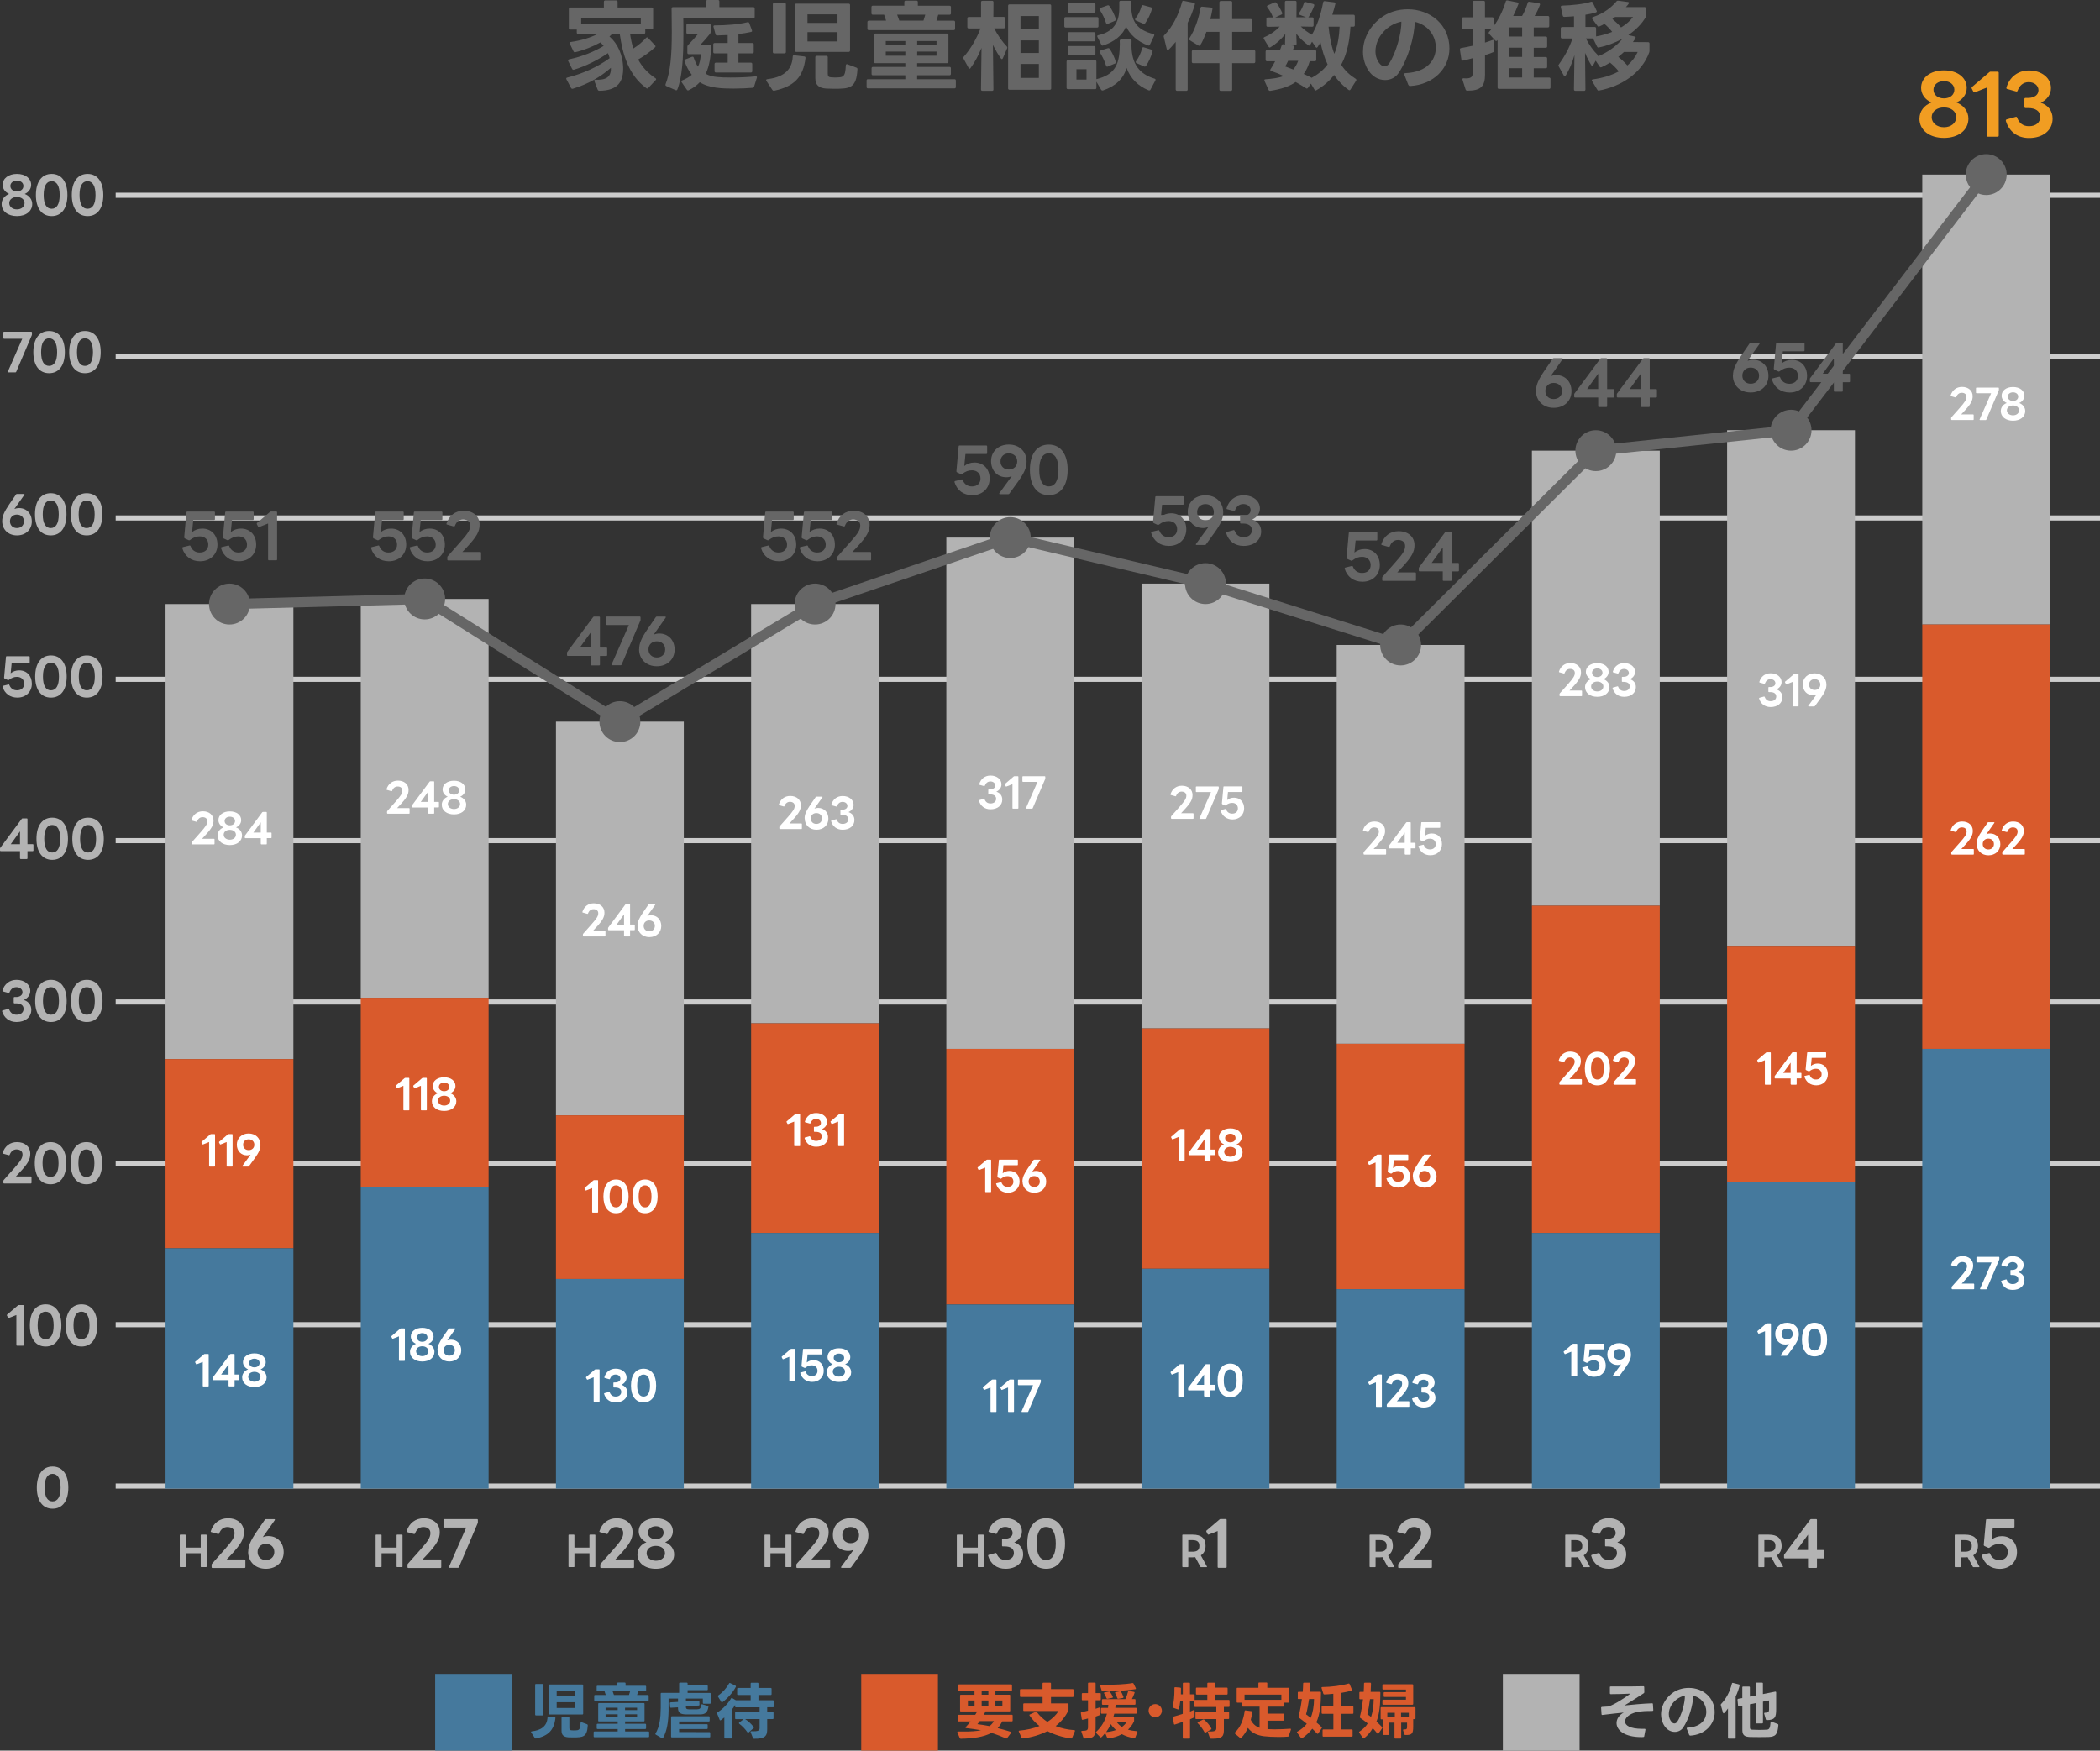 <?xml version="1.0" encoding="UTF-8"?> <svg xmlns="http://www.w3.org/2000/svg" id="_レイヤー_2" data-name="レイヤー 2" viewBox="0 0 410.62 342.38"><rect x="0" y="0" width="410.62" height="342.38" fill="#333333" stroke="none"/><defs><style> .cls-1 { fill: #f19d22; } .cls-2 { stroke: #ccc; } .cls-2, .cls-3 { fill: none; stroke-miterlimit: 10; } .cls-4 { fill: #45799d; } .cls-5 { fill: #fff; } .cls-6 { fill: #666; } .cls-7 { fill: #b3b3b3; } .cls-8 { fill: #d95a2c; } .cls-3 { stroke: #666; stroke-width: 2px; } </style></defs><g id="_レイヤー_1-2" data-name="レイヤー 1"><g><g><line class="cls-2" x1="22.62" y1="290.64" x2="410.62" y2="290.64"></line><line class="cls-2" x1="22.62" y1="259.08" x2="410.62" y2="259.08"></line><line class="cls-2" x1="22.62" y1="227.53" x2="410.62" y2="227.53"></line><line class="cls-2" x1="22.62" y1="195.97" x2="410.62" y2="195.97"></line><line class="cls-2" x1="22.62" y1="164.41" x2="410.62" y2="164.41"></line><line class="cls-2" x1="22.62" y1="132.86" x2="410.62" y2="132.86"></line><line class="cls-2" x1="22.62" y1="101.3" x2="410.62" y2="101.3"></line><line class="cls-2" x1="22.62" y1="69.75" x2="410.62" y2="69.75"></line><line class="cls-2" x1="22.62" y1="38.19" x2="410.62" y2="38.19"></line></g><g><rect class="cls-7" x="375.87" y="34.14" width="25" height="88"></rect><rect class="cls-8" x="375.87" y="122.14" width="25" height="83"></rect><rect class="cls-4" x="375.87" y="205.14" width="25" height="86"></rect><g><path class="cls-5" d="M381.51,82.05v-.29s.02-.1.05-.14l1.57-1.77c1.11-1.25,1.38-1.68,1.38-2.25,0-.48-.36-.78-.93-.78-.49,0-.87.29-1.07.83-.02.07-.06.1-.14.08l-.89-.25c-.06-.02-.1-.06-.07-.14.33-1.04,1.14-1.67,2.23-1.67,1.24,0,2.08.73,2.08,1.81,0,.86-.31,1.52-1.74,3.03l-.5.54h2.33c.06,0,.11.05.11.12v.87c0,.07-.05.11-.11.11h-4.17c-.07,0-.11-.04-.11-.11Z"></path><path class="cls-5" d="M387.08,82.03l2.25-5.12h-2.84c-.07,0-.12-.05-.12-.11v-.88c0-.07.05-.11.12-.11h4.25c.07,0,.11.04.11.11v.29s0,.1-.02.14l-2.44,5.72c-.03.06-.07.09-.13.09h-1.09c-.08,0-.12-.05-.09-.13Z"></path><path class="cls-5" d="M391.22,80.39c0-.7.45-1.3,1.17-1.57-.62-.27-1.01-.82-1.01-1.42,0-1.01.91-1.71,2.23-1.71s2.22.7,2.22,1.71c0,.61-.38,1.15-1.01,1.42.72.27,1.18.87,1.18,1.57,0,1.13-.98,1.89-2.39,1.89s-2.39-.76-2.39-1.89ZM393.61,81.23c.7,0,1.19-.42,1.19-.98s-.5-.95-1.19-.95-1.2.39-1.2.95.5.98,1.2.98ZM393.61,78.42c.6,0,1.02-.34,1.02-.86,0-.47-.42-.83-1.02-.83s-1.02.36-1.02.83c0,.51.42.86,1.02.86Z"></path></g><g><path class="cls-5" d="M381.54,167.05v-.29s.02-.1.05-.14l1.57-1.77c1.11-1.25,1.38-1.68,1.38-2.25,0-.48-.36-.78-.93-.78-.49,0-.87.29-1.07.83-.02.07-.06.1-.14.08l-.89-.25c-.06-.02-.1-.06-.07-.14.33-1.04,1.14-1.67,2.23-1.67,1.24,0,2.08.73,2.08,1.81,0,.86-.31,1.52-1.74,3.03l-.5.54h2.33c.06,0,.11.05.11.12v.87c0,.07-.05.11-.11.11h-4.17c-.07,0-.11-.04-.11-.11Z"></path><path class="cls-5" d="M386.48,165.06c0-.78.3-1.44,1.13-2.67l1.04-1.51c.03-.06.08-.07.14-.07h1.1c.06,0,.09.03.09.07,0,.02,0,.04-.02.06l-1.56,2.21c.23-.1.46-.14.73-.14,1.18,0,2,.86,2,2.1s-.94,2.17-2.32,2.17-2.31-.94-2.31-2.22ZM388.78,166.14c.64,0,1.1-.42,1.1-1.06s-.46-1.06-1.1-1.06-1.09.42-1.09,1.06.45,1.06,1.09,1.06Z"></path><path class="cls-5" d="M391.51,167.05v-.29s.02-.1.05-.14l1.57-1.77c1.11-1.25,1.38-1.68,1.38-2.25,0-.48-.36-.78-.93-.78-.49,0-.87.29-1.07.83-.02.07-.06.1-.14.08l-.89-.25c-.06-.02-.1-.06-.07-.14.33-1.04,1.14-1.67,2.23-1.67,1.24,0,2.08.73,2.08,1.81,0,.86-.31,1.52-1.74,3.03l-.5.54h2.33c.06,0,.11.05.11.12v.87c0,.07-.05.11-.11.11h-4.17c-.07,0-.11-.04-.11-.11Z"></path></g><g><path class="cls-5" d="M381.61,252.05v-.29s.02-.1.05-.14l1.57-1.77c1.11-1.25,1.38-1.68,1.38-2.25,0-.48-.36-.78-.93-.78-.49,0-.87.29-1.07.83-.02.07-.06.1-.14.08l-.89-.25c-.06-.02-.1-.06-.07-.14.33-1.04,1.14-1.67,2.23-1.67,1.24,0,2.08.73,2.08,1.81,0,.86-.31,1.52-1.74,3.03l-.5.54h2.33c.06,0,.11.05.11.12v.87c0,.07-.05.11-.11.11h-4.17c-.07,0-.11-.04-.11-.11Z"></path><path class="cls-5" d="M387.17,252.03l2.25-5.12h-2.84c-.07,0-.12-.05-.12-.11v-.88c0-.07.05-.11.12-.11h4.25c.07,0,.11.04.11.11v.29s0,.1-.02.14l-2.44,5.72c-.03.06-.07.09-.13.09h-1.09c-.08,0-.12-.05-.09-.13Z"></path><path class="cls-5" d="M391.29,250.6v-.03c0-.06.03-.09.09-.1l.91-.25s.09.03.1.09c.18.5.54.83,1.16.83.66,0,1.1-.36,1.1-.92s-.46-.86-1.17-.86h-.26c-.07,0-.11-.04-.11-.11v-.77c0-.07.04-.11.11-.11h.26c.59,0,1-.3,1-.74,0-.46-.4-.8-.95-.8s-.9.34-1.09.83c-.02.07-.06.1-.14.08l-.87-.24c-.07-.02-.1-.06-.09-.14.3-1.04,1.12-1.68,2.21-1.68,1.23,0,2.14.73,2.14,1.72,0,.62-.38,1.14-1,1.43.72.24,1.16.78,1.16,1.55,0,1.14-.94,1.9-2.3,1.9-1.14,0-1.96-.64-2.26-1.68Z"></path></g><circle class="cls-6" cx="388.37" cy="34.14" r="4"></circle></g><g><rect class="cls-7" x="337.71" y="84.14" width="25" height="101"></rect><rect class="cls-8" x="337.71" y="185.14" width="25" height="46"></rect><rect class="cls-4" x="337.71" y="231.14" width="25" height="60"></rect><g><path class="cls-5" d="M343.96,136.6v-.03c0-.06.03-.09.09-.1l.91-.25s.09.03.1.09c.18.5.54.83,1.16.83.66,0,1.1-.36,1.1-.92s-.46-.86-1.17-.86h-.26c-.07,0-.11-.04-.11-.11v-.77c0-.07.04-.11.11-.11h.26c.59,0,1-.3,1-.74,0-.46-.4-.8-.95-.8s-.9.34-1.09.83c-.02.07-.06.1-.14.08l-.87-.24c-.07-.02-.1-.06-.09-.14.3-1.04,1.12-1.68,2.21-1.68,1.23,0,2.14.73,2.14,1.72,0,.62-.38,1.14-1,1.43.72.24,1.16.78,1.16,1.55,0,1.14-.94,1.9-2.3,1.9-1.14,0-1.96-.64-2.26-1.68Z"></path><path class="cls-5" d="M350.52,138.05v-4.69l-1.16.46s-.04.02-.06.02c-.03,0-.06-.02-.1-.07l-.16-.31s-.02-.05-.02-.06c0-.04.02-.06.05-.1l1.68-1.43s.09-.06.14-.06h.68c.07,0,.11.04.11.11v6.13c0,.07-.04.11-.11.11h-.94c-.07,0-.11-.04-.11-.11Z"></path><path class="cls-5" d="M353.57,138.09s0-.04.02-.06l1.61-2.2c-.22.08-.45.13-.7.13-1.17,0-1.99-.86-1.99-2.1s.94-2.17,2.31-2.17,2.31.94,2.31,2.22c0,.78-.27,1.46-1.15,2.67l-1.1,1.51s-.08.07-.14.07h-1.08c-.06,0-.1-.03-.1-.07ZM354.83,134.94c.64,0,1.1-.42,1.1-1.05s-.46-1.06-1.1-1.06-1.09.42-1.09,1.06.45,1.05,1.09,1.05Z"></path></g><g><path class="cls-5" d="M345.09,212.05v-4.69l-1.16.46s-.04.02-.06.02c-.03,0-.06-.02-.1-.07l-.16-.31s-.02-.05-.02-.06c0-.04.02-.06.05-.1l1.68-1.43s.09-.06.14-.06h.68c.07,0,.11.04.11.11v6.13c0,.07-.04.11-.11.11h-.94c-.07,0-.11-.04-.11-.11Z"></path><path class="cls-5" d="M350.13,212.05v-1.12h-3.01c-.06,0-.11-.04-.11-.11v-.29s0-.1.05-.14l3.35-4.52s.07-.07.14-.07h.65c.07,0,.11.04.11.11v3.92h.82c.07,0,.11.04.11.11v.87c0,.07-.04.11-.11.11h-.82v1.12c0,.07-.04.11-.11.11h-.94c-.06,0-.11-.04-.11-.11ZM350.13,207.83l-1.45,2.01h1.45v-2.01Z"></path><path class="cls-5" d="M352.81,210.58s0-.03,0-.05c0-.05.03-.08.09-.1l.88-.22c.06,0,.09.03.1.09.2.54.62.83,1.2.83.68,0,1.11-.4,1.11-1.03s-.43-1.07-1.12-1.07c-.44,0-.81.13-1.28.49-.02.02-.06.02-.08.02s-.05,0-.07-.02l-.5-.23s-.09-.08-.08-.14l.3-3.25c0-.08.05-.1.11-.1h3.49c.06,0,.11.04.11.11v.88c0,.06-.05.11-.11.11h-2.71l-.15,1.57c.37-.3.82-.46,1.33-.46,1.18,0,1.98.84,1.98,2.09s-.93,2.17-2.26,2.17c-1.14,0-2-.64-2.32-1.7Z"></path></g><g><path class="cls-5" d="M345.12,265.05v-4.69l-1.16.46s-.04.02-.06.02c-.03,0-.06-.02-.1-.07l-.16-.31s-.02-.05-.02-.06c0-.04.02-.06.05-.1l1.68-1.43s.09-.06.14-.06h.68c.07,0,.11.04.11.11v6.13c0,.07-.04.11-.11.11h-.94c-.07,0-.11-.04-.11-.11Z"></path><path class="cls-5" d="M348.18,265.09s0-.04.02-.06l1.61-2.2c-.22.08-.45.13-.7.13-1.17,0-1.99-.86-1.99-2.1s.94-2.17,2.31-2.17,2.31.94,2.31,2.22c0,.78-.27,1.46-1.15,2.67l-1.1,1.51s-.08.07-.14.07h-1.08c-.06,0-.1-.03-.1-.07ZM349.44,261.94c.64,0,1.1-.42,1.1-1.05s-.46-1.06-1.1-1.06-1.09.42-1.09,1.06.45,1.05,1.09,1.05Z"></path><path class="cls-5" d="M352.34,261.99c0-2.07.92-3.3,2.46-3.3s2.46,1.23,2.46,3.3-.91,3.29-2.46,3.29-2.46-1.23-2.46-3.29ZM354.8,264.14c.78,0,1.26-.68,1.26-2.15s-.48-2.16-1.26-2.16-1.25.68-1.25,2.16.47,2.15,1.25,2.15Z"></path></g><circle class="cls-6" cx="350.21" cy="84.14" r="4"></circle></g><g><rect class="cls-7" x="299.54" y="88.14" width="25" height="89"></rect><rect class="cls-8" x="299.54" y="177.14" width="25" height="64"></rect><rect class="cls-4" x="299.54" y="241.14" width="25" height="50"></rect><g><path class="cls-5" d="M304.93,136.05v-.29s.02-.1.05-.14l1.57-1.77c1.11-1.25,1.38-1.68,1.38-2.25,0-.48-.36-.78-.93-.78-.49,0-.87.29-1.07.83-.02.07-.06.1-.14.08l-.89-.25c-.06-.02-.1-.06-.07-.14.33-1.04,1.14-1.67,2.23-1.67,1.24,0,2.08.73,2.08,1.81,0,.86-.31,1.52-1.74,3.03l-.5.54h2.33c.06,0,.11.05.11.12v.87c0,.07-.05.11-.11.11h-4.17c-.07,0-.11-.04-.11-.11Z"></path><path class="cls-5" d="M309.93,134.39c0-.7.45-1.3,1.17-1.57-.62-.27-1.01-.82-1.01-1.42,0-1.01.91-1.71,2.23-1.71s2.22.7,2.22,1.71c0,.61-.38,1.15-1.01,1.42.72.27,1.18.87,1.18,1.57,0,1.13-.98,1.89-2.39,1.89s-2.39-.76-2.39-1.89ZM312.32,135.23c.7,0,1.19-.42,1.19-.98s-.5-.95-1.19-.95-1.2.39-1.2.95.5.98,1.2.98ZM312.32,132.42c.6,0,1.02-.34,1.02-.86,0-.47-.42-.83-1.02-.83s-1.02.36-1.02.83c0,.51.42.86,1.02.86Z"></path><path class="cls-5" d="M315.31,134.6v-.03c0-.06.03-.09.09-.1l.91-.25s.09.03.1.09c.18.5.54.83,1.16.83.66,0,1.1-.36,1.1-.92s-.46-.86-1.17-.86h-.26c-.07,0-.11-.04-.11-.11v-.77c0-.07.04-.11.11-.11h.26c.59,0,1-.3,1-.74,0-.46-.4-.8-.95-.8s-.9.34-1.09.83c-.02.07-.06.1-.14.08l-.87-.24c-.07-.02-.1-.06-.09-.14.3-1.04,1.12-1.68,2.21-1.68,1.23,0,2.14.73,2.14,1.72,0,.62-.38,1.14-1,1.43.72.24,1.16.78,1.16,1.55,0,1.14-.94,1.9-2.3,1.9-1.14,0-1.96-.64-2.26-1.68Z"></path></g><g><path class="cls-5" d="M304.9,212.05v-.29s.02-.1.05-.14l1.57-1.77c1.11-1.25,1.38-1.68,1.38-2.25,0-.48-.36-.78-.93-.78-.49,0-.87.29-1.07.83-.02.07-.06.1-.14.08l-.89-.25c-.06-.02-.1-.06-.07-.14.33-1.04,1.14-1.67,2.23-1.67,1.24,0,2.08.73,2.08,1.81,0,.86-.31,1.52-1.74,3.03l-.5.54h2.33c.06,0,.11.05.11.12v.87c0,.07-.05.11-.11.11h-4.17c-.07,0-.11-.04-.11-.11Z"></path><path class="cls-5" d="M309.89,208.99c0-2.07.92-3.3,2.46-3.3s2.46,1.23,2.46,3.3-.91,3.29-2.46,3.29-2.46-1.23-2.46-3.29ZM312.35,211.14c.78,0,1.26-.68,1.26-2.15s-.48-2.16-1.26-2.16-1.25.68-1.25,2.16.47,2.15,1.25,2.15Z"></path><path class="cls-5" d="M315.49,212.05v-.29s.02-.1.05-.14l1.57-1.77c1.11-1.25,1.38-1.68,1.38-2.25,0-.48-.36-.78-.93-.78-.49,0-.87.29-1.07.83-.02.07-.06.1-.14.08l-.89-.25c-.06-.02-.1-.06-.07-.14.33-1.04,1.14-1.67,2.23-1.67,1.24,0,2.08.73,2.08,1.81,0,.86-.31,1.52-1.74,3.03l-.5.54h2.33c.06,0,.11.05.11.12v.87c0,.07-.05.11-.11.11h-4.17c-.07,0-.11-.04-.11-.11Z"></path></g><g><path class="cls-5" d="M307.24,269.05v-4.69l-1.16.46s-.04.02-.06.02c-.03,0-.06-.02-.1-.07l-.16-.31s-.02-.05-.02-.06c0-.04.02-.06.05-.1l1.68-1.43s.09-.06.14-.06h.68c.07,0,.11.04.11.11v6.13c0,.07-.04.11-.11.11h-.94c-.07,0-.11-.04-.11-.11Z"></path><path class="cls-5" d="M309.38,267.58s0-.03,0-.05c0-.05.03-.08.09-.1l.88-.22c.06,0,.09.03.1.09.2.54.62.83,1.2.83.68,0,1.11-.4,1.11-1.03s-.43-1.07-1.12-1.07c-.44,0-.81.13-1.28.49-.02.02-.06.02-.08.02s-.05,0-.07-.02l-.5-.23s-.09-.08-.08-.14l.3-3.25c0-.08.05-.1.11-.1h3.49c.06,0,.11.04.11.11v.88c0,.06-.05.11-.11.11h-2.71l-.15,1.57c.37-.3.82-.46,1.33-.46,1.18,0,1.98.84,1.98,2.09s-.93,2.17-2.26,2.17c-1.14,0-2-.64-2.32-1.7Z"></path><path class="cls-5" d="M315.35,269.09s0-.04.02-.06l1.61-2.2c-.22.08-.45.13-.7.13-1.17,0-1.99-.86-1.99-2.1s.94-2.17,2.31-2.17,2.31.94,2.31,2.22c0,.78-.27,1.46-1.15,2.67l-1.1,1.51s-.08.07-.14.07h-1.08c-.06,0-.1-.03-.1-.07ZM316.61,265.94c.64,0,1.1-.42,1.1-1.05s-.46-1.06-1.1-1.06-1.09.42-1.09,1.06.45,1.05,1.09,1.05Z"></path></g><circle class="cls-6" cx="312.04" cy="88.14" r="4"></circle></g><g><rect class="cls-7" x="261.37" y="126.14" width="25" height="78"></rect><rect class="cls-8" x="261.37" y="204.14" width="25" height="48"></rect><rect class="cls-4" x="261.37" y="252.14" width="25" height="39"></rect><g><path class="cls-5" d="M266.62,167.05v-.29s.02-.1.05-.14l1.57-1.77c1.11-1.25,1.38-1.68,1.38-2.25,0-.48-.36-.78-.93-.78-.49,0-.87.29-1.07.83-.02.07-.06.1-.14.08l-.89-.25c-.06-.02-.1-.06-.07-.14.33-1.04,1.14-1.67,2.23-1.67,1.24,0,2.08.73,2.08,1.81,0,.86-.31,1.52-1.74,3.03l-.5.54h2.33c.06,0,.11.05.11.12v.87c0,.07-.05.11-.11.11h-4.17c-.07,0-.11-.04-.11-.11Z"></path><path class="cls-5" d="M274.67,167.05v-1.12h-3.01c-.06,0-.11-.04-.11-.11v-.29s0-.1.05-.14l3.35-4.52s.07-.07.14-.07h.65c.07,0,.11.04.11.11v3.92h.82c.07,0,.11.04.11.11v.87c0,.07-.04.11-.11.11h-.82v1.12c0,.07-.04.11-.11.11h-.94c-.06,0-.11-.04-.11-.11ZM274.67,162.83l-1.45,2.01h1.45v-2.01Z"></path><path class="cls-5" d="M277.35,165.58s0-.03,0-.05c0-.05.03-.08.09-.1l.88-.22c.06,0,.09.03.1.09.2.54.62.83,1.2.83.68,0,1.11-.4,1.11-1.03s-.43-1.07-1.12-1.07c-.44,0-.81.13-1.28.49-.02.02-.06.02-.08.02s-.05,0-.07-.02l-.5-.23s-.09-.08-.08-.14l.3-3.25c0-.08.05-.1.11-.1h3.49c.06,0,.11.04.11.11v.88c0,.06-.05.11-.11.11h-2.71l-.15,1.57c.37-.3.82-.46,1.33-.46,1.18,0,1.98.84,1.98,2.09s-.93,2.17-2.26,2.17c-1.14,0-2-.64-2.32-1.7Z"></path></g><g><path class="cls-5" d="M268.97,232.05v-4.69l-1.16.46s-.04.02-.06.02c-.03,0-.06-.02-.1-.07l-.16-.31s-.02-.05-.02-.06c0-.04.02-.06.05-.1l1.68-1.43s.09-.06.14-.06h.68c.07,0,.11.04.11.11v6.13c0,.07-.04.11-.11.11h-.94c-.07,0-.11-.04-.11-.11Z"></path><path class="cls-5" d="M271.1,230.58s0-.03,0-.05c0-.05.03-.08.09-.1l.88-.22c.06,0,.09.03.1.09.2.54.62.83,1.2.83.68,0,1.11-.4,1.11-1.03s-.43-1.07-1.12-1.07c-.44,0-.81.13-1.28.49-.02.02-.06.02-.08.02s-.05,0-.07-.02l-.5-.23s-.09-.08-.08-.14l.3-3.25c0-.08.05-.1.11-.1h3.49c.06,0,.11.04.11.11v.88c0,.06-.05.11-.11.11h-2.71l-.15,1.57c.37-.3.82-.46,1.33-.46,1.18,0,1.98.84,1.98,2.09s-.93,2.17-2.26,2.17c-1.14,0-2-.64-2.32-1.7Z"></path><path class="cls-5" d="M276.25,230.06c0-.78.3-1.44,1.13-2.67l1.04-1.51c.03-.06.08-.07.14-.07h1.1c.06,0,.09.03.09.07,0,.02,0,.04-.02.06l-1.56,2.21c.23-.1.46-.14.73-.14,1.18,0,2,.86,2,2.1s-.94,2.17-2.32,2.17-2.31-.94-2.31-2.22ZM278.55,231.14c.64,0,1.1-.42,1.1-1.06s-.46-1.06-1.1-1.06-1.09.42-1.09,1.06.45,1.06,1.09,1.06Z"></path></g><g><path class="cls-5" d="M269.04,275.05v-4.69l-1.16.46s-.04.02-.06.02c-.03,0-.06-.02-.1-.07l-.16-.31s-.02-.05-.02-.06c0-.04.02-.06.05-.1l1.68-1.43s.09-.06.14-.06h.68c.07,0,.11.04.11.11v6.13c0,.07-.04.11-.11.11h-.94c-.07,0-.11-.04-.11-.11Z"></path><path class="cls-5" d="M271.16,275.05v-.29s.02-.1.05-.14l1.57-1.77c1.11-1.25,1.38-1.68,1.38-2.25,0-.48-.36-.78-.93-.78-.49,0-.87.29-1.07.83-.02.07-.06.1-.14.08l-.89-.25c-.06-.02-.1-.06-.07-.14.33-1.04,1.14-1.67,2.23-1.67,1.24,0,2.08.73,2.08,1.81,0,.86-.31,1.52-1.74,3.03l-.5.54h2.33c.06,0,.11.05.11.12v.87c0,.07-.05.11-.11.11h-4.17c-.07,0-.11-.04-.11-.11Z"></path><path class="cls-5" d="M276.12,273.6v-.03c0-.06.03-.09.09-.1l.91-.25s.09.03.1.09c.18.5.54.83,1.16.83.66,0,1.1-.36,1.1-.92s-.46-.86-1.17-.86h-.26c-.07,0-.11-.04-.11-.11v-.77c0-.07.04-.11.11-.11h.26c.59,0,1-.3,1-.74,0-.46-.4-.8-.95-.8s-.9.34-1.09.83c-.02.07-.06.1-.14.08l-.87-.24c-.07-.02-.1-.06-.09-.14.3-1.04,1.12-1.68,2.21-1.68,1.23,0,2.14.73,2.14,1.72,0,.62-.38,1.14-1,1.43.72.24,1.16.78,1.16,1.55,0,1.14-.94,1.9-2.3,1.9-1.14,0-1.96-.64-2.26-1.68Z"></path></g><circle class="cls-6" cx="273.87" cy="126.14" r="4"></circle></g><g><rect class="cls-7" x="223.21" y="114.14" width="25" height="87"></rect><rect class="cls-8" x="223.21" y="201.14" width="25" height="47"></rect><rect class="cls-4" x="223.21" y="248.14" width="25" height="43"></rect><g><path class="cls-5" d="M228.97,160.05v-.29s.02-.1.05-.14l1.57-1.77c1.11-1.25,1.38-1.68,1.38-2.25,0-.48-.36-.78-.93-.78-.49,0-.87.29-1.07.83-.02.07-.06.1-.14.08l-.89-.25c-.06-.02-.1-.06-.07-.14.33-1.04,1.14-1.67,2.23-1.67,1.24,0,2.08.73,2.08,1.81,0,.86-.31,1.52-1.74,3.03l-.5.54h2.33c.06,0,.11.05.11.12v.87c0,.07-.05.11-.11.11h-4.17c-.07,0-.11-.04-.11-.11Z"></path><path class="cls-5" d="M234.54,160.03l2.25-5.12h-2.84c-.07,0-.12-.05-.12-.11v-.88c0-.07.05-.11.12-.11h4.25c.07,0,.11.04.11.11v.29s0,.1-.02.14l-2.44,5.72c-.03.06-.07.09-.13.09h-1.09c-.08,0-.12-.05-.09-.13Z"></path><path class="cls-5" d="M238.67,158.58s0-.03,0-.05c0-.05.03-.08.09-.1l.88-.22c.06,0,.09.03.1.09.2.54.62.83,1.2.83.68,0,1.11-.4,1.11-1.03s-.43-1.07-1.12-1.07c-.44,0-.81.13-1.28.49-.02.02-.06.02-.08.02s-.05,0-.07-.02l-.5-.23s-.09-.08-.08-.14l.3-3.25c0-.08.05-.1.11-.1h3.49c.06,0,.11.04.11.11v.88c0,.06-.05.11-.11.11h-2.71l-.15,1.57c.37-.3.82-.46,1.33-.46,1.18,0,1.98.84,1.98,2.09s-.93,2.17-2.26,2.17c-1.14,0-2-.64-2.32-1.7Z"></path></g><g><path class="cls-5" d="M230.48,227.05v-4.69l-1.16.46s-.04.02-.06.02c-.03,0-.06-.02-.1-.07l-.16-.31s-.02-.05-.02-.06c0-.04.02-.06.05-.1l1.68-1.43s.09-.06.14-.06h.68c.07,0,.11.04.11.11v6.13c0,.07-.04.11-.11.11h-.94c-.07,0-.11-.04-.11-.11Z"></path><path class="cls-5" d="M235.52,227.05v-1.12h-3.01c-.06,0-.11-.04-.11-.11v-.29s0-.1.05-.14l3.35-4.52s.07-.07.14-.07h.65c.07,0,.11.04.11.11v3.92h.82c.07,0,.11.04.11.11v.87c0,.07-.04.11-.11.11h-.82v1.12c0,.07-.04.11-.11.11h-.94c-.06,0-.11-.04-.11-.11ZM235.52,222.83l-1.45,2.01h1.45v-2.01Z"></path><path class="cls-5" d="M238.18,225.39c0-.7.45-1.3,1.17-1.57-.62-.27-1.01-.82-1.01-1.42,0-1.01.91-1.71,2.23-1.71s2.22.7,2.22,1.71c0,.61-.38,1.15-1.01,1.42.72.27,1.18.87,1.18,1.57,0,1.13-.98,1.89-2.39,1.89s-2.39-.76-2.39-1.89ZM240.57,226.23c.7,0,1.19-.42,1.19-.98s-.5-.95-1.19-.95-1.2.39-1.2.95.5.98,1.2.98ZM240.57,223.42c.6,0,1.02-.34,1.02-.86,0-.47-.42-.83-1.02-.83s-1.02.36-1.02.83c0,.51.42.86,1.02.86Z"></path></g><g><path class="cls-5" d="M230.38,273.05v-4.69l-1.16.46s-.04.02-.06.02c-.03,0-.06-.02-.1-.07l-.16-.31s-.02-.05-.02-.06c0-.04.02-.06.05-.1l1.68-1.43s.09-.06.14-.06h.68c.07,0,.11.04.11.11v6.13c0,.07-.04.11-.11.11h-.94c-.07,0-.11-.04-.11-.11Z"></path><path class="cls-5" d="M235.43,273.05v-1.12h-3.01c-.06,0-.11-.04-.11-.11v-.29s0-.1.05-.14l3.35-4.52s.07-.07.14-.07h.65c.07,0,.11.04.11.11v3.92h.82c.07,0,.11.04.11.11v.87c0,.07-.04.11-.11.11h-.82v1.12c0,.07-.04.11-.11.11h-.94c-.06,0-.11-.04-.11-.11ZM235.43,268.83l-1.45,2.01h1.45v-2.01Z"></path><path class="cls-5" d="M238.08,269.99c0-2.07.92-3.3,2.46-3.3s2.46,1.23,2.46,3.3-.91,3.29-2.46,3.29-2.46-1.23-2.46-3.29ZM240.54,272.14c.78,0,1.26-.68,1.26-2.15s-.48-2.16-1.26-2.16-1.25.68-1.25,2.16.47,2.15,1.25,2.15Z"></path></g><circle class="cls-6" cx="235.71" cy="114.14" r="4"></circle></g><g><rect class="cls-7" x="185.04" y="105.14" width="25" height="100"></rect><rect class="cls-8" x="185.04" y="205.14" width="25" height="50"></rect><rect class="cls-4" x="185.04" y="255.14" width="25" height="36"></rect><g><path class="cls-5" d="M191.42,156.6v-.03c0-.06.03-.09.09-.1l.91-.25s.09.03.1.09c.18.5.54.83,1.16.83.66,0,1.1-.36,1.1-.92s-.46-.86-1.17-.86h-.26c-.07,0-.11-.04-.11-.11v-.77c0-.07.04-.11.11-.11h.26c.59,0,1-.3,1-.74,0-.46-.4-.8-.95-.8s-.9.34-1.09.83c-.02.07-.06.1-.14.08l-.87-.24c-.07-.02-.1-.06-.09-.14.3-1.04,1.12-1.68,2.21-1.68,1.23,0,2.14.73,2.14,1.72,0,.62-.38,1.14-1,1.43.72.24,1.16.78,1.16,1.55,0,1.14-.94,1.9-2.3,1.9-1.14,0-1.96-.64-2.26-1.68Z"></path><path class="cls-5" d="M197.97,158.05v-4.69l-1.16.46s-.04.02-.06.02c-.03,0-.06-.02-.1-.07l-.16-.31s-.02-.05-.02-.06c0-.04.02-.06.05-.1l1.68-1.43s.09-.06.14-.06h.68c.07,0,.11.04.11.11v6.13c0,.07-.04.11-.11.11h-.94c-.07,0-.11-.04-.11-.11Z"></path><path class="cls-5" d="M200.62,158.03l2.25-5.12h-2.84c-.07,0-.12-.05-.12-.11v-.88c0-.07.05-.11.12-.11h4.25c.07,0,.11.04.11.11v.29s0,.1-.02.14l-2.44,5.72c-.03.06-.07.09-.13.09h-1.09c-.08,0-.12-.05-.09-.13Z"></path></g><g><path class="cls-5" d="M193.68,276.05v-4.69l-1.16.46s-.04.02-.06.02c-.03,0-.06-.02-.1-.07l-.16-.31s-.02-.05-.02-.06c0-.04.02-.06.05-.1l1.68-1.43s.09-.06.14-.06h.68c.07,0,.11.04.11.11v6.13c0,.07-.04.11-.11.11h-.94c-.07,0-.11-.04-.11-.11Z"></path><path class="cls-5" d="M197.11,276.05v-4.69l-1.16.46s-.04.02-.06.02c-.03,0-.06-.02-.1-.07l-.16-.31s-.02-.05-.02-.06c0-.04.02-.06.05-.1l1.68-1.43s.09-.06.14-.06h.68c.07,0,.11.04.11.11v6.13c0,.07-.04.11-.11.11h-.94c-.07,0-.11-.04-.11-.11Z"></path><path class="cls-5" d="M199.75,276.03l2.25-5.12h-2.84c-.07,0-.12-.05-.12-.11v-.88c0-.07.05-.11.12-.11h4.25c.07,0,.11.04.11.11v.29s0,.1-.02.14l-2.44,5.72c-.03.06-.07.09-.13.09h-1.09c-.08,0-.12-.05-.09-.13Z"></path></g><g><path class="cls-5" d="M192.64,233.05v-4.69l-1.16.46s-.04.02-.06.02c-.03,0-.06-.02-.1-.07l-.16-.31s-.02-.05-.02-.06c0-.04.02-.06.05-.1l1.68-1.43s.09-.06.14-.06h.68c.07,0,.11.04.11.11v6.13c0,.07-.04.11-.11.11h-.94c-.07,0-.11-.04-.11-.11Z"></path><path class="cls-5" d="M194.77,231.58s0-.03,0-.05c0-.05.03-.08.09-.1l.88-.22c.06,0,.09.03.1.09.2.54.62.83,1.2.83.68,0,1.11-.4,1.11-1.03s-.43-1.07-1.12-1.07c-.44,0-.81.13-1.28.49-.02.02-.06.02-.08.02s-.05,0-.07-.02l-.5-.23s-.09-.08-.08-.14l.3-3.25c0-.08.05-.1.11-.1h3.49c.06,0,.11.04.11.11v.88c0,.06-.05.11-.11.11h-2.71l-.15,1.57c.37-.3.82-.46,1.33-.46,1.18,0,1.98.84,1.98,2.09s-.93,2.17-2.26,2.17c-1.14,0-2-.64-2.32-1.7Z"></path><path class="cls-5" d="M199.92,231.06c0-.78.3-1.44,1.13-2.67l1.04-1.51c.03-.06.08-.07.14-.07h1.1c.06,0,.09.03.09.07,0,.02,0,.04-.02.06l-1.56,2.21c.23-.1.46-.14.73-.14,1.18,0,2,.86,2,2.1s-.94,2.17-2.32,2.17-2.31-.94-2.31-2.22ZM202.22,232.14c.64,0,1.1-.42,1.1-1.06s-.46-1.06-1.1-1.06-1.09.42-1.09,1.06.45,1.06,1.09,1.06Z"></path></g><circle class="cls-6" cx="197.54" cy="105.14" r="4"></circle></g><g><rect class="cls-7" x="146.87" y="118.14" width="25" height="82"></rect><rect class="cls-8" x="146.87" y="200.14" width="25" height="41"></rect><rect class="cls-4" x="146.87" y="241.14" width="25" height="50"></rect><g><path class="cls-5" d="M152.39,162.05v-.29s.02-.1.05-.14l1.57-1.77c1.11-1.25,1.38-1.68,1.38-2.25,0-.48-.36-.78-.93-.78-.49,0-.87.29-1.07.83-.02.07-.06.1-.14.08l-.89-.25c-.06-.02-.1-.06-.07-.14.33-1.04,1.14-1.67,2.23-1.67,1.24,0,2.08.73,2.08,1.81,0,.86-.31,1.52-1.74,3.03l-.5.54h2.33c.06,0,.11.05.11.12v.87c0,.07-.05.11-.11.11h-4.17c-.07,0-.11-.04-.11-.11Z"></path><path class="cls-5" d="M157.33,160.06c0-.78.3-1.44,1.13-2.67l1.04-1.51c.03-.06.08-.07.14-.07h1.1c.06,0,.09.03.09.07,0,.02,0,.04-.02.06l-1.56,2.21c.23-.1.46-.14.73-.14,1.18,0,2,.86,2,2.1s-.94,2.17-2.32,2.17-2.31-.94-2.31-2.22ZM159.63,161.14c.64,0,1.1-.42,1.1-1.06s-.46-1.06-1.1-1.06-1.09.42-1.09,1.06.45,1.06,1.09,1.06Z"></path><path class="cls-5" d="M162.51,160.6v-.03c0-.06.03-.09.09-.1l.91-.25s.09.03.1.09c.18.5.54.83,1.16.83.66,0,1.1-.36,1.1-.92s-.46-.86-1.17-.86h-.26c-.07,0-.11-.04-.11-.11v-.77c0-.07.04-.11.11-.11h.26c.59,0,1-.3,1-.74,0-.46-.4-.8-.95-.8s-.9.34-1.09.83c-.02.07-.06.1-.14.08l-.87-.24c-.07-.02-.1-.06-.09-.14.3-1.04,1.12-1.68,2.21-1.68,1.23,0,2.14.73,2.14,1.72,0,.62-.38,1.14-1,1.43.72.24,1.16.78,1.16,1.55,0,1.14-.94,1.9-2.3,1.9-1.14,0-1.96-.64-2.26-1.68Z"></path></g><g><path class="cls-5" d="M155.29,224.05v-4.69l-1.16.46s-.04.02-.06.02c-.03,0-.06-.02-.1-.07l-.16-.31s-.02-.05-.02-.06c0-.04.02-.06.05-.1l1.68-1.43s.09-.06.14-.06h.68c.07,0,.11.04.11.11v6.13c0,.07-.04.11-.11.11h-.94c-.07,0-.11-.04-.11-.11Z"></path><path class="cls-5" d="M157.33,222.6v-.03c0-.06.03-.09.09-.1l.91-.25s.09.03.1.09c.18.5.54.83,1.16.83.66,0,1.1-.36,1.1-.92s-.46-.86-1.17-.86h-.26c-.07,0-.11-.04-.11-.11v-.77c0-.07.04-.11.11-.11h.26c.59,0,1-.3,1-.74,0-.46-.4-.8-.95-.8s-.9.34-1.09.83c-.02.07-.06.1-.14.08l-.87-.24c-.07-.02-.1-.06-.09-.14.3-1.04,1.12-1.68,2.21-1.68,1.23,0,2.14.73,2.14,1.72,0,.62-.38,1.14-1,1.43.72.24,1.16.78,1.16,1.55,0,1.14-.94,1.9-2.3,1.9-1.14,0-1.96-.64-2.26-1.68Z"></path><path class="cls-5" d="M163.89,224.05v-4.69l-1.16.46s-.04.02-.06.02c-.03,0-.06-.02-.1-.07l-.16-.31s-.02-.05-.02-.06c0-.04.02-.06.05-.1l1.68-1.43s.09-.06.14-.06h.68c.07,0,.11.04.11.11v6.13c0,.07-.04.11-.11.11h-.94c-.07,0-.11-.04-.11-.11Z"></path></g><g><path class="cls-5" d="M154.34,270.05v-4.69l-1.16.46s-.04.02-.06.02c-.03,0-.06-.02-.1-.07l-.16-.31s-.02-.05-.02-.06c0-.04.02-.06.05-.1l1.68-1.43s.09-.06.14-.06h.68c.07,0,.11.04.11.11v6.13c0,.07-.04.11-.11.11h-.94c-.07,0-.11-.04-.11-.11Z"></path><path class="cls-5" d="M156.47,268.58s0-.03,0-.05c0-.05.03-.08.09-.1l.88-.22c.06,0,.09.03.1.09.2.54.62.83,1.2.83.68,0,1.11-.4,1.11-1.03s-.43-1.07-1.12-1.07c-.44,0-.81.13-1.28.49-.02.02-.06.02-.08.02s-.05,0-.07-.02l-.5-.23s-.09-.08-.08-.14l.3-3.25c0-.08.05-.1.11-.1h3.49c.06,0,.11.04.11.11v.88c0,.06-.05.11-.11.11h-2.71l-.15,1.57c.37-.3.82-.46,1.33-.46,1.18,0,1.98.84,1.98,2.09s-.93,2.17-2.26,2.17c-1.14,0-2-.64-2.32-1.7Z"></path><path class="cls-5" d="M161.65,268.39c0-.7.45-1.3,1.17-1.57-.62-.27-1.01-.82-1.01-1.42,0-1.01.91-1.71,2.23-1.71s2.22.7,2.22,1.71c0,.61-.38,1.15-1.01,1.42.72.27,1.18.87,1.18,1.57,0,1.13-.98,1.89-2.39,1.89s-2.39-.76-2.39-1.89ZM164.04,269.23c.7,0,1.19-.42,1.19-.98s-.5-.95-1.19-.95-1.2.39-1.2.95.5.98,1.2.98ZM164.04,266.42c.6,0,1.02-.34,1.02-.86,0-.47-.42-.83-1.02-.83s-1.02.36-1.02.83c0,.51.42.86,1.02.86Z"></path></g><circle class="cls-6" cx="159.37" cy="118.14" r="4"></circle></g><g><rect class="cls-7" x="108.71" y="141.14" width="25" height="77"></rect><rect class="cls-8" x="108.71" y="218.14" width="25" height="32"></rect><rect class="cls-4" x="108.71" y="250.14" width="25" height="41"></rect><g><path class="cls-5" d="M113.98,183.05v-.29s.02-.1.05-.14l1.57-1.77c1.11-1.25,1.38-1.68,1.38-2.25,0-.48-.36-.78-.93-.78-.49,0-.87.29-1.07.83-.02.07-.06.1-.14.08l-.89-.25c-.06-.02-.1-.06-.07-.14.33-1.04,1.14-1.67,2.23-1.67,1.24,0,2.08.73,2.08,1.81,0,.86-.31,1.52-1.74,3.03l-.5.54h2.33c.06,0,.11.05.11.12v.87c0,.07-.05.11-.11.11h-4.17c-.07,0-.11-.04-.11-.11Z"></path><path class="cls-5" d="M122.02,183.05v-1.12h-3.01c-.06,0-.11-.04-.11-.11v-.29s0-.1.05-.14l3.35-4.52s.07-.07.14-.07h.65c.07,0,.11.04.11.11v3.92h.82c.07,0,.11.04.11.11v.87c0,.07-.04.11-.11.11h-.82v1.12c0,.07-.04.11-.11.11h-.94c-.06,0-.11-.04-.11-.11ZM122.02,178.83l-1.45,2.01h1.45v-2.01Z"></path><path class="cls-5" d="M124.65,181.06c0-.78.3-1.44,1.13-2.67l1.04-1.51c.03-.06.08-.07.14-.07h1.1c.06,0,.09.03.09.07,0,.02,0,.04-.02.06l-1.56,2.21c.23-.1.46-.14.73-.14,1.18,0,2,.86,2,2.1s-.94,2.17-2.32,2.17-2.31-.94-2.31-2.22ZM126.95,182.14c.64,0,1.1-.42,1.1-1.06s-.46-1.06-1.1-1.06-1.09.42-1.09,1.06.45,1.06,1.09,1.06Z"></path></g><g><path class="cls-5" d="M115.79,237.05v-4.69l-1.16.46s-.04.02-.06.02c-.03,0-.06-.02-.1-.07l-.16-.31s-.02-.05-.02-.06c0-.04.02-.06.05-.1l1.68-1.43s.09-.06.14-.06h.68c.07,0,.11.04.11.11v6.13c0,.07-.04.11-.11.11h-.94c-.07,0-.11-.04-.11-.11Z"></path><path class="cls-5" d="M117.99,233.99c0-2.07.92-3.3,2.46-3.3s2.46,1.23,2.46,3.3-.91,3.29-2.46,3.29-2.46-1.23-2.46-3.29ZM120.45,236.14c.78,0,1.26-.68,1.26-2.15s-.48-2.16-1.26-2.16-1.25.68-1.25,2.16.47,2.15,1.25,2.15Z"></path><path class="cls-5" d="M123.67,233.99c0-2.07.92-3.3,2.46-3.3s2.46,1.23,2.46,3.3-.91,3.29-2.46,3.29-2.46-1.23-2.46-3.29ZM126.13,236.14c.78,0,1.26-.68,1.26-2.15s-.48-2.16-1.26-2.16-1.25.68-1.25,2.16.47,2.15,1.25,2.15Z"></path></g><g><path class="cls-5" d="M116.08,274.05v-4.69l-1.16.46s-.04.02-.06.02c-.03,0-.06-.02-.1-.07l-.16-.31s-.02-.05-.02-.06c0-.04.02-.06.05-.1l1.68-1.43s.09-.06.14-.06h.68c.07,0,.11.04.11.11v6.13c0,.07-.04.11-.11.11h-.94c-.07,0-.11-.04-.11-.11Z"></path><path class="cls-5" d="M118.12,272.6v-.03c0-.06.03-.09.09-.1l.91-.25s.09.03.1.09c.18.5.54.83,1.16.83.66,0,1.1-.36,1.1-.92s-.46-.86-1.17-.86h-.26c-.07,0-.11-.04-.11-.11v-.77c0-.07.04-.11.11-.11h.26c.59,0,1-.3,1-.74,0-.46-.4-.8-.95-.8s-.9.34-1.09.83c-.02.07-.06.1-.14.08l-.87-.24c-.07-.02-.1-.06-.09-.14.3-1.04,1.12-1.68,2.21-1.68,1.23,0,2.14.73,2.14,1.72,0,.62-.38,1.14-1,1.43.72.24,1.16.78,1.16,1.55,0,1.14-.94,1.9-2.3,1.9-1.14,0-1.96-.64-2.26-1.68Z"></path><path class="cls-5" d="M123.38,270.99c0-2.07.92-3.3,2.46-3.3s2.46,1.23,2.46,3.3-.91,3.29-2.46,3.29-2.46-1.23-2.46-3.29ZM125.84,273.14c.78,0,1.26-.68,1.26-2.15s-.48-2.16-1.26-2.16-1.25.68-1.25,2.16.47,2.15,1.25,2.15Z"></path></g><circle class="cls-6" cx="121.21" cy="141.14" r="4"></circle></g><g><rect class="cls-7" x="70.54" y="117.14" width="25" height="78"></rect><rect class="cls-8" x="70.54" y="195.14" width="25" height="37"></rect><rect class="cls-4" x="70.54" y="232.14" width="25" height="59"></rect><g><path class="cls-5" d="M75.68,159.05v-.29s.02-.1.05-.14l1.57-1.77c1.11-1.25,1.38-1.68,1.38-2.25,0-.48-.36-.78-.93-.78-.49,0-.87.29-1.07.83-.02.07-.06.1-.14.08l-.89-.25c-.06-.02-.1-.06-.07-.14.33-1.04,1.14-1.67,2.23-1.67,1.24,0,2.08.73,2.08,1.81,0,.86-.31,1.52-1.74,3.03l-.5.54h2.33c.06,0,.11.05.11.12v.87c0,.07-.05.11-.11.11h-4.17c-.07,0-.11-.04-.11-.11Z"></path><path class="cls-5" d="M83.72,159.05v-1.12h-3.01c-.06,0-.11-.04-.11-.11v-.29s0-.1.05-.14l3.35-4.52s.07-.07.14-.07h.65c.07,0,.11.04.11.11v3.92h.82c.07,0,.11.04.11.11v.87c0,.07-.04.11-.11.11h-.82v1.12c0,.07-.04.11-.11.11h-.94c-.06,0-.11-.04-.11-.11ZM83.72,154.83l-1.45,2.01h1.45v-2.01Z"></path><path class="cls-5" d="M86.38,157.39c0-.7.45-1.3,1.17-1.57-.62-.27-1.01-.82-1.01-1.42,0-1.01.91-1.71,2.23-1.71s2.22.7,2.22,1.71c0,.61-.38,1.15-1.01,1.42.72.27,1.18.87,1.18,1.57,0,1.13-.98,1.89-2.39,1.89s-2.39-.76-2.39-1.89ZM88.77,158.23c.7,0,1.19-.42,1.19-.98s-.5-.95-1.19-.95-1.2.39-1.2.95.5.98,1.2.98ZM88.77,155.42c.6,0,1.02-.34,1.02-.86,0-.47-.42-.83-1.02-.83s-1.02.36-1.02.83c0,.51.42.86,1.02.86Z"></path></g><g><path class="cls-5" d="M78.88,217.05v-4.69l-1.16.46s-.04.02-.06.02c-.03,0-.06-.02-.1-.07l-.16-.31s-.02-.05-.02-.06c0-.04.02-.06.05-.1l1.68-1.43s.09-.06.14-.06h.68c.07,0,.11.04.11.11v6.13c0,.07-.04.11-.11.11h-.94c-.07,0-.11-.04-.11-.11Z"></path><path class="cls-5" d="M82.3,217.05v-4.69l-1.16.46s-.04.02-.06.02c-.03,0-.06-.02-.1-.07l-.16-.31s-.02-.05-.02-.06c0-.04.02-.06.05-.1l1.68-1.43s.09-.06.14-.06h.68c.07,0,.11.04.11.11v6.13c0,.07-.04.11-.11.11h-.94c-.07,0-.11-.04-.11-.11Z"></path><path class="cls-5" d="M84.45,215.39c0-.7.45-1.3,1.17-1.57-.62-.27-1.01-.82-1.01-1.42,0-1.01.91-1.71,2.23-1.71s2.22.7,2.22,1.71c0,.61-.38,1.15-1.01,1.42.72.27,1.18.87,1.18,1.57,0,1.13-.98,1.89-2.39,1.89s-2.39-.76-2.39-1.89ZM86.84,216.23c.7,0,1.19-.42,1.19-.98s-.5-.95-1.19-.95-1.2.39-1.2.95.5.98,1.2.98ZM86.84,213.42c.6,0,1.02-.34,1.02-.86,0-.47-.42-.83-1.02-.83s-1.02.36-1.02.83c0,.51.42.86,1.02.86Z"></path></g><g><path class="cls-5" d="M78.01,266.05v-4.69l-1.16.46s-.04.02-.06.02c-.03,0-.06-.02-.1-.07l-.16-.31s-.02-.05-.02-.06c0-.04.02-.06.05-.1l1.68-1.43s.09-.06.14-.06h.68c.07,0,.11.04.11.11v6.13c0,.07-.04.11-.11.11h-.94c-.07,0-.11-.04-.11-.11Z"></path><path class="cls-5" d="M80.17,264.39c0-.7.45-1.3,1.17-1.57-.62-.27-1.01-.82-1.01-1.42,0-1.01.91-1.71,2.23-1.71s2.22.7,2.22,1.71c0,.61-.38,1.15-1.01,1.42.72.27,1.18.87,1.18,1.57,0,1.13-.98,1.89-2.39,1.89s-2.39-.76-2.39-1.89ZM82.56,265.23c.7,0,1.19-.42,1.19-.98s-.5-.95-1.19-.95-1.2.39-1.2.95.5.98,1.2.98ZM82.56,262.42c.6,0,1.02-.34,1.02-.86,0-.47-.42-.83-1.02-.83s-1.02.36-1.02.83c0,.51.42.86,1.02.86Z"></path><path class="cls-5" d="M85.54,264.06c0-.78.3-1.44,1.13-2.67l1.04-1.51c.03-.06.08-.07.14-.07h1.1c.06,0,.09.03.09.07,0,.02,0,.04-.02.06l-1.56,2.21c.23-.1.46-.14.73-.14,1.18,0,2,.86,2,2.1s-.94,2.17-2.32,2.17-2.31-.94-2.31-2.22ZM87.84,265.14c.64,0,1.1-.42,1.1-1.06s-.46-1.06-1.1-1.06-1.09.42-1.09,1.06.45,1.06,1.09,1.06Z"></path></g><circle class="cls-6" cx="83.04" cy="117.14" r="4"></circle></g><g><rect class="cls-7" x="32.37" y="118.14" width="25" height="89"></rect><rect class="cls-8" x="32.37" y="207.14" width="25" height="37"></rect><rect class="cls-4" x="32.37" y="244.14" width="25" height="47"></rect><g><path class="cls-5" d="M37.54,165.05v-.29s.02-.1.05-.14l1.57-1.77c1.11-1.25,1.38-1.68,1.38-2.25,0-.48-.36-.78-.93-.78-.49,0-.87.29-1.07.83-.02.07-.06.1-.14.08l-.89-.25c-.06-.02-.1-.06-.07-.14.33-1.04,1.14-1.67,2.23-1.67,1.24,0,2.08.73,2.08,1.81,0,.86-.31,1.52-1.74,3.03l-.5.54h2.33c.06,0,.11.05.11.12v.87c0,.07-.05.11-.11.11h-4.17c-.07,0-.11-.04-.11-.11Z"></path><path class="cls-5" d="M42.55,163.39c0-.7.45-1.3,1.17-1.57-.62-.27-1.01-.82-1.01-1.42,0-1.01.91-1.71,2.23-1.71s2.22.7,2.22,1.71c0,.61-.38,1.15-1.01,1.42.72.27,1.18.87,1.18,1.57,0,1.13-.98,1.89-2.39,1.89s-2.39-.76-2.39-1.89ZM44.94,164.23c.7,0,1.19-.42,1.19-.98s-.5-.95-1.19-.95-1.2.39-1.2.95.5.98,1.2.98ZM44.94,161.42c.6,0,1.02-.34,1.02-.86,0-.47-.42-.83-1.02-.83s-1.02.36-1.02.83c0,.51.42.86,1.02.86Z"></path><path class="cls-5" d="M50.99,165.05v-1.12h-3.01c-.06,0-.11-.04-.11-.11v-.29s0-.1.05-.14l3.35-4.52s.07-.07.14-.07h.65c.07,0,.11.04.11.11v3.92h.82c.07,0,.11.04.11.11v.87c0,.07-.04.11-.11.11h-.82v1.12c0,.07-.04.11-.11.11h-.94c-.06,0-.11-.04-.11-.11ZM50.99,160.83l-1.45,2.01h1.45v-2.01Z"></path></g><g><path class="cls-5" d="M40.89,228.05v-4.69l-1.16.46s-.04.02-.06.02c-.03,0-.06-.02-.1-.07l-.16-.31s-.02-.05-.02-.06c0-.04.02-.06.05-.1l1.68-1.43s.09-.06.14-.06h.68c.07,0,.11.04.11.11v6.13c0,.07-.04.11-.11.11h-.94c-.07,0-.11-.04-.11-.11Z"></path><path class="cls-5" d="M44.32,228.05v-4.69l-1.16.46s-.04.02-.06.02c-.03,0-.06-.02-.1-.07l-.16-.31s-.02-.05-.02-.06c0-.04.02-.06.05-.1l1.68-1.43s.09-.06.14-.06h.68c.07,0,.11.04.11.11v6.13c0,.07-.04.11-.11.11h-.94c-.07,0-.11-.04-.11-.11Z"></path><path class="cls-5" d="M47.37,228.09s0-.04.02-.06l1.61-2.2c-.22.08-.45.13-.7.13-1.17,0-1.99-.86-1.99-2.1s.94-2.17,2.31-2.17,2.31.94,2.31,2.22c0,.78-.27,1.46-1.15,2.67l-1.1,1.51s-.08.07-.14.07h-1.08c-.06,0-.1-.03-.1-.07ZM48.63,224.94c.64,0,1.1-.42,1.1-1.05s-.46-1.06-1.1-1.06-1.09.42-1.09,1.06.45,1.05,1.09,1.05Z"></path></g><g><path class="cls-5" d="M39.65,271.05v-4.69l-1.16.46s-.04.02-.06.02c-.03,0-.06-.02-.1-.07l-.16-.31s-.02-.05-.02-.06c0-.04.02-.06.05-.1l1.68-1.43s.09-.06.14-.06h.68c.07,0,.11.04.11.11v6.13c0,.07-.04.11-.11.11h-.94c-.07,0-.11-.04-.11-.11Z"></path><path class="cls-5" d="M44.69,271.05v-1.12h-3.01c-.06,0-.11-.04-.11-.11v-.29s0-.1.05-.14l3.35-4.52s.07-.07.14-.07h.65c.07,0,.11.04.11.11v3.92h.82c.07,0,.11.04.11.11v.87c0,.07-.04.11-.11.11h-.82v1.12c0,.07-.04.11-.11.11h-.94c-.06,0-.11-.04-.11-.11ZM44.69,266.83l-1.45,2.01h1.45v-2.01Z"></path><path class="cls-5" d="M47.35,269.39c0-.7.45-1.3,1.17-1.57-.62-.27-1.01-.82-1.01-1.42,0-1.01.91-1.71,2.23-1.71s2.22.7,2.22,1.71c0,.61-.38,1.15-1.01,1.42.72.27,1.18.87,1.18,1.57,0,1.13-.98,1.89-2.39,1.89s-2.39-.76-2.39-1.89ZM49.74,270.23c.7,0,1.19-.42,1.19-.98s-.5-.95-1.19-.95-1.2.39-1.2.95.5.98,1.2.98ZM49.74,267.42c.6,0,1.02-.34,1.02-.86,0-.47-.42-.83-1.02-.83s-1.02.36-1.02.83c0,.51.42.86,1.02.86Z"></path></g><circle class="cls-6" cx="44.87" cy="118.14" r="4"></circle></g><polyline class="cls-3" points="44.87 118.14 83.04 117.14 121.21 141.14 159.37 118.14 197.54 105.14 235.71 114.14 273.87 126.14 312.04 88.14 350.21 84.14 388.37 34.14"></polyline><g><path class="cls-6" d="M35.66,107.21s-.01-.05-.01-.07c0-.07.05-.12.13-.14l1.32-.32c.08,0,.13.05.16.13.3.8.94,1.25,1.8,1.25,1.02,0,1.67-.6,1.67-1.55s-.65-1.61-1.68-1.61c-.66,0-1.21.19-1.92.73-.04.02-.08.04-.12.04s-.07-.01-.11-.02l-.76-.35c-.07-.05-.13-.12-.12-.22l.44-4.87c.01-.12.07-.16.17-.16h5.23c.1,0,.17.06.17.17v1.32c0,.1-.07.17-.17.17h-4.07l-.23,2.35c.55-.44,1.22-.68,1.99-.68,1.76,0,2.97,1.26,2.97,3.14s-1.39,3.25-3.39,3.25c-1.72,0-3-.96-3.48-2.55Z"></path><path class="cls-6" d="M43.23,107.21s-.01-.05-.01-.07c0-.07.05-.12.13-.14l1.32-.32c.08,0,.13.05.16.13.3.8.94,1.25,1.8,1.25,1.02,0,1.67-.6,1.67-1.55s-.65-1.61-1.68-1.61c-.66,0-1.21.19-1.92.73-.04.02-.08.04-.12.04s-.07-.01-.11-.02l-.76-.35c-.07-.05-.13-.12-.12-.22l.44-4.87c.01-.12.07-.16.17-.16h5.23c.1,0,.17.06.17.17v1.32c0,.1-.07.17-.17.17h-4.07l-.23,2.35c.55-.44,1.22-.68,1.99-.68,1.76,0,2.97,1.26,2.97,3.14s-1.39,3.25-3.39,3.25c-1.72,0-3-.96-3.48-2.55Z"></path><path class="cls-6" d="M52.42,109.42v-7.03l-1.74.68s-.06.02-.08.02c-.05,0-.1-.04-.14-.11l-.24-.47s-.02-.07-.02-.1c0-.06.02-.1.07-.14l2.52-2.15c.07-.07.13-.08.2-.08h1.02c.11,0,.17.06.17.17v9.2c0,.11-.06.17-.17.17h-1.42c-.11,0-.17-.06-.17-.17Z"></path></g><g><path class="cls-7" d="M35.15,306.38v-6.13c0-.07.04-.11.11-.11h.94c.06,0,.11.04.11.11v2.43h2.94v-2.43c0-.07.04-.11.11-.11h.94c.07,0,.11.04.11.11v6.13c0,.07-.04.11-.11.11h-.94c-.07,0-.11-.04-.11-.11v-2.6h-2.94v2.6c0,.07-.05.11-.11.11h-.94c-.07,0-.11-.04-.11-.11Z"></path><path class="cls-7" d="M41.38,306.47v-.43c0-.07.02-.14.07-.2l2.35-2.65c1.67-1.87,2.06-2.52,2.06-3.37,0-.72-.54-1.17-1.39-1.17-.73,0-1.31.43-1.61,1.25-.04.11-.1.14-.2.12l-1.33-.37c-.1-.02-.16-.08-.11-.2.49-1.56,1.72-2.51,3.35-2.51,1.86,0,3.12,1.09,3.12,2.71,0,1.28-.47,2.28-2.61,4.55l-.76.8h3.49c.1,0,.17.07.17.18v1.31c0,.11-.07.17-.17.17h-6.26c-.11,0-.17-.06-.17-.17Z"></path><path class="cls-7" d="M48.54,303.49c0-1.16.44-2.16,1.69-4l1.56-2.27c.05-.08.12-.11.2-.11h1.64c.08,0,.13.05.13.11,0,.02-.01.06-.04.1l-2.34,3.32c.35-.14.7-.22,1.09-.22,1.76,0,3,1.28,3,3.15s-1.4,3.25-3.48,3.25-3.47-1.4-3.47-3.33ZM52,305.11c.96,0,1.64-.64,1.64-1.58s-.68-1.58-1.64-1.58-1.63.64-1.63,1.58.67,1.58,1.63,1.58Z"></path></g><path class="cls-7" d="M7.2,290.95c0-2.59,1.15-4.13,3.08-4.13s3.08,1.54,3.08,4.13-1.14,4.12-3.08,4.12-3.08-1.54-3.08-4.12ZM10.28,293.64c.97,0,1.57-.85,1.57-2.69s-.6-2.7-1.57-2.7-1.56.85-1.56,2.7.59,2.69,1.56,2.69Z"></path><g><path class="cls-7" d="M3.2,263.05v-5.86l-1.45.57s-.05.02-.07.02c-.04,0-.08-.03-.12-.09l-.2-.39s-.02-.06-.02-.08c0-.05.02-.08.06-.12l2.1-1.79c.06-.06.11-.07.17-.07h.85c.09,0,.14.05.14.14v7.67c0,.09-.05.14-.14.14h-1.18c-.09,0-.14-.05-.14-.14Z"></path><path class="cls-7" d="M5.84,259.23c0-2.59,1.15-4.13,3.08-4.13s3.08,1.54,3.08,4.13-1.14,4.12-3.08,4.12-3.08-1.54-3.08-4.12ZM8.92,261.92c.97,0,1.57-.85,1.57-2.69s-.6-2.7-1.57-2.7-1.56.85-1.56,2.7.59,2.69,1.56,2.69Z"></path><path class="cls-7" d="M12.86,259.23c0-2.59,1.15-4.13,3.08-4.13s3.08,1.54,3.08,4.13-1.14,4.12-3.08,4.12-3.08-1.54-3.08-4.12ZM15.93,261.92c.97,0,1.57-.85,1.57-2.69s-.6-2.7-1.57-2.7-1.56.85-1.56,2.7.59,2.69,1.56,2.69Z"></path></g><g><path class="cls-7" d="M.66,231.33v-.36c0-.06.02-.12.06-.17l1.96-2.21c1.39-1.56,1.72-2.1,1.72-2.81,0-.6-.45-.98-1.16-.98-.61,0-1.09.36-1.34,1.04-.03.09-.08.12-.17.1l-1.11-.31c-.08-.02-.13-.07-.09-.17.41-1.3,1.43-2.09,2.79-2.09,1.55,0,2.6.91,2.6,2.26,0,1.07-.39,1.9-2.18,3.79l-.63.67h2.91c.08,0,.14.06.14.15v1.09c0,.09-.06.14-.14.14H.8c-.09,0-.14-.05-.14-.14Z"></path><path class="cls-7" d="M6.8,227.5c0-2.59,1.15-4.13,3.08-4.13s3.08,1.54,3.08,4.13-1.14,4.12-3.08,4.12-3.08-1.54-3.08-4.12ZM9.88,230.19c.97,0,1.57-.85,1.57-2.69s-.6-2.7-1.57-2.7-1.56.85-1.56,2.7.59,2.69,1.56,2.69Z"></path><path class="cls-7" d="M13.81,227.5c0-2.59,1.15-4.13,3.08-4.13s3.08,1.54,3.08,4.13-1.14,4.12-3.08,4.12-3.08-1.54-3.08-4.12ZM16.89,230.19c.97,0,1.57-.85,1.57-2.69s-.6-2.7-1.57-2.7-1.56.85-1.56,2.7.59,2.69,1.56,2.69Z"></path></g><g><path class="cls-7" d="M.41,197.79v-.04c0-.07.04-.11.11-.13l1.14-.31c.06,0,.11.04.13.11.23.62.68,1.04,1.45,1.04.83,0,1.37-.45,1.37-1.15s-.58-1.07-1.46-1.07h-.33c-.09,0-.14-.05-.14-.14v-.96c0-.09.05-.14.14-.14h.33c.74,0,1.25-.38,1.25-.93,0-.58-.5-1-1.19-1s-1.13.42-1.36,1.04c-.03.09-.08.12-.17.1l-1.09-.3c-.09-.02-.13-.07-.11-.17.38-1.3,1.4-2.1,2.76-2.1,1.54,0,2.68.91,2.68,2.15,0,.78-.47,1.43-1.25,1.79.9.3,1.45.98,1.45,1.94,0,1.42-1.17,2.37-2.88,2.37-1.42,0-2.45-.8-2.83-2.1Z"></path><path class="cls-7" d="M6.88,195.77c0-2.59,1.15-4.13,3.08-4.13s3.08,1.54,3.08,4.13-1.14,4.12-3.08,4.12-3.08-1.54-3.08-4.12ZM9.96,198.46c.97,0,1.57-.85,1.57-2.69s-.6-2.7-1.57-2.7-1.56.85-1.56,2.7.59,2.69,1.56,2.69Z"></path><path class="cls-7" d="M13.89,195.77c0-2.59,1.15-4.13,3.08-4.13s3.08,1.54,3.08,4.13-1.14,4.12-3.08,4.12-3.08-1.54-3.08-4.12ZM16.97,198.46c.97,0,1.57-.85,1.57-2.69s-.6-2.7-1.57-2.7-1.56.85-1.56,2.7.59,2.69,1.56,2.69Z"></path></g><g><path class="cls-7" d="M3.91,167.87v-1.4H.14c-.08,0-.14-.05-.14-.14v-.36c0-.06.01-.12.06-.17l4.19-5.65c.04-.06.09-.09.17-.09h.81c.09,0,.14.05.14.14v4.9h1.03c.09,0,.14.05.14.14v1.09c0,.09-.05.14-.14.14h-1.03v1.4c0,.09-.05.14-.14.14h-1.18c-.08,0-.14-.05-.14-.14ZM3.91,162.6l-1.81,2.51h1.81v-2.51Z"></path><path class="cls-7" d="M7.13,164.05c0-2.59,1.15-4.13,3.08-4.13s3.08,1.54,3.08,4.13-1.14,4.12-3.08,4.12-3.08-1.54-3.08-4.12ZM10.21,166.74c.97,0,1.57-.85,1.57-2.69s-.6-2.7-1.57-2.7-1.56.85-1.56,2.7.59,2.69,1.56,2.69Z"></path><path class="cls-7" d="M14.14,164.05c0-2.59,1.15-4.13,3.08-4.13s3.08,1.54,3.08,4.13-1.14,4.12-3.08,4.12-3.08-1.54-3.08-4.12ZM17.22,166.74c.97,0,1.57-.85,1.57-2.69s-.6-2.7-1.57-2.7-1.56.85-1.56,2.7.59,2.69,1.56,2.69Z"></path></g><g><path class="cls-7" d="M.5,134.31s-.01-.04-.01-.06c0-.06.04-.1.11-.12l1.1-.27c.07,0,.11.04.13.11.25.67.78,1.04,1.5,1.04.85,0,1.39-.5,1.39-1.29s-.54-1.34-1.4-1.34c-.55,0-1.01.16-1.6.61-.03.02-.07.03-.1.03s-.06,0-.09-.02l-.63-.29c-.06-.04-.11-.1-.1-.18l.37-4.06c.01-.1.06-.13.14-.13h4.36c.08,0,.14.05.14.14v1.1c0,.08-.06.14-.14.14h-3.39l-.19,1.96c.46-.37,1.02-.57,1.66-.57,1.47,0,2.48,1.05,2.48,2.62s-1.16,2.71-2.83,2.71c-1.43,0-2.5-.8-2.9-2.13Z"></path><path class="cls-7" d="M6.88,132.32c0-2.59,1.15-4.13,3.08-4.13s3.08,1.54,3.08,4.13-1.14,4.12-3.08,4.12-3.08-1.54-3.08-4.12ZM9.96,135.01c.97,0,1.57-.85,1.57-2.69s-.6-2.7-1.57-2.7-1.56.85-1.56,2.7.59,2.69,1.56,2.69Z"></path><path class="cls-7" d="M13.89,132.32c0-2.59,1.15-4.13,3.08-4.13s3.08,1.54,3.08,4.13-1.14,4.12-3.08,4.12-3.08-1.54-3.08-4.12ZM16.97,135.01c.97,0,1.57-.85,1.57-2.69s-.6-2.7-1.57-2.7-1.56.85-1.56,2.7.59,2.69,1.56,2.69Z"></path></g><g><path class="cls-7" d="M.43,101.93c0-.97.37-1.8,1.41-3.34l1.3-1.89c.04-.07.1-.09.17-.09h1.37c.07,0,.11.04.11.09,0,.02-.01.05-.03.08l-1.95,2.77c.29-.12.58-.18.91-.18,1.47,0,2.5,1.07,2.5,2.63s-1.17,2.71-2.9,2.71-2.89-1.17-2.89-2.78ZM3.31,103.28c.8,0,1.37-.53,1.37-1.32s-.57-1.32-1.37-1.32-1.36.53-1.36,1.32.56,1.32,1.36,1.32Z"></path><path class="cls-7" d="M6.84,100.59c0-2.59,1.15-4.13,3.08-4.13s3.08,1.54,3.08,4.13-1.14,4.12-3.08,4.12-3.08-1.54-3.08-4.12ZM9.92,103.28c.97,0,1.57-.85,1.57-2.69s-.6-2.7-1.57-2.7-1.56.85-1.56,2.7.59,2.69,1.56,2.69Z"></path><path class="cls-7" d="M13.86,100.59c0-2.59,1.15-4.13,3.08-4.13s3.08,1.54,3.08,4.13-1.14,4.12-3.08,4.12-3.08-1.54-3.08-4.12ZM16.94,103.28c.97,0,1.57-.85,1.57-2.69s-.6-2.7-1.57-2.7-1.56.85-1.56,2.7.59,2.69,1.56,2.69Z"></path></g><g><path class="cls-7" d="M1.54,72.67l2.81-6.41H.8c-.09,0-.15-.06-.15-.14v-1.1c0-.09.06-.14.15-.14h5.31c.09,0,.14.05.14.14v.37c0,.06-.01.12-.03.17l-3.05,7.16c-.04.07-.09.11-.16.11h-1.36c-.1,0-.15-.06-.11-.16Z"></path><path class="cls-7" d="M6.52,68.87c0-2.59,1.15-4.13,3.08-4.13s3.08,1.54,3.08,4.13-1.14,4.12-3.08,4.12-3.08-1.54-3.08-4.12ZM9.6,71.56c.97,0,1.57-.85,1.57-2.69s-.6-2.7-1.57-2.7-1.56.85-1.56,2.7.59,2.69,1.56,2.69Z"></path><path class="cls-7" d="M13.53,68.87c0-2.59,1.15-4.13,3.08-4.13s3.08,1.54,3.08,4.13-1.14,4.12-3.08,4.12-3.08-1.54-3.08-4.12ZM16.61,71.56c.97,0,1.57-.85,1.57-2.69s-.6-2.7-1.57-2.7-1.56.85-1.56,2.7.59,2.69,1.56,2.69Z"></path></g><g><path class="cls-7" d="M.32,39.9c0-.88.56-1.63,1.46-1.97-.78-.34-1.26-1.02-1.26-1.78,0-1.26,1.14-2.14,2.79-2.14s2.78.88,2.78,2.14c0,.76-.48,1.44-1.26,1.78.9.34,1.47,1.09,1.47,1.97,0,1.41-1.22,2.36-2.99,2.36s-2.99-.95-2.99-2.36ZM3.31,40.95c.87,0,1.49-.52,1.49-1.23s-.62-1.19-1.49-1.19-1.5.49-1.5,1.19.62,1.23,1.5,1.23ZM3.31,37.43c.75,0,1.27-.43,1.27-1.07,0-.59-.52-1.04-1.27-1.04s-1.28.45-1.28,1.04c0,.64.52,1.07,1.28,1.07Z"></path><path class="cls-7" d="M7.02,38.14c0-2.59,1.15-4.13,3.08-4.13s3.08,1.54,3.08,4.13-1.14,4.12-3.08,4.12-3.08-1.54-3.08-4.12ZM10.1,40.83c.97,0,1.57-.85,1.57-2.69s-.6-2.7-1.57-2.7-1.56.85-1.56,2.7.59,2.69,1.56,2.69Z"></path><path class="cls-7" d="M14.04,38.14c0-2.59,1.15-4.13,3.08-4.13s3.08,1.54,3.08,4.13-1.14,4.12-3.08,4.12-3.08-1.54-3.08-4.12ZM17.11,40.83c.97,0,1.57-.85,1.57-2.69s-.6-2.7-1.57-2.7-1.56.85-1.56,2.7.59,2.69,1.56,2.69Z"></path></g><g><path class="cls-7" d="M73.45,306.38v-6.13c0-.07.04-.11.11-.11h.94c.06,0,.11.04.11.11v2.43h2.94v-2.43c0-.07.04-.11.11-.11h.94c.07,0,.11.04.11.11v6.13c0,.07-.04.11-.11.11h-.94c-.07,0-.11-.04-.11-.11v-2.6h-2.94v2.6c0,.07-.05.11-.11.11h-.94c-.07,0-.11-.04-.11-.11Z"></path><path class="cls-7" d="M79.68,306.47v-.43c0-.07.02-.14.07-.2l2.35-2.65c1.67-1.87,2.06-2.52,2.06-3.37,0-.72-.54-1.17-1.39-1.17-.73,0-1.31.43-1.61,1.25-.04.11-.1.14-.2.12l-1.33-.37c-.1-.02-.16-.08-.11-.2.49-1.56,1.72-2.51,3.35-2.51,1.86,0,3.12,1.09,3.12,2.71,0,1.28-.47,2.28-2.61,4.55l-.76.8h3.49c.1,0,.17.07.17.18v1.31c0,.11-.07.17-.17.17h-6.26c-.11,0-.17-.06-.17-.17Z"></path><path class="cls-7" d="M87.79,306.45l3.37-7.69h-4.26c-.11,0-.18-.07-.18-.17v-1.32c0-.11.07-.17.18-.17h6.37c.11,0,.17.06.17.17v.44c0,.07-.01.14-.04.2l-3.66,8.59c-.05.08-.11.13-.19.13h-1.63c-.12,0-.18-.07-.13-.19Z"></path></g><g><path class="cls-7" d="M111.16,306.38v-6.13c0-.07.04-.11.11-.11h.94c.06,0,.11.04.11.11v2.43h2.94v-2.43c0-.07.04-.11.11-.11h.94c.07,0,.11.04.11.11v6.13c0,.07-.04.11-.11.11h-.94c-.07,0-.11-.04-.11-.11v-2.6h-2.94v2.6c0,.07-.05.11-.11.11h-.94c-.07,0-.11-.04-.11-.11Z"></path><path class="cls-7" d="M117.38,306.47v-.43c0-.07.02-.14.07-.2l2.35-2.65c1.67-1.87,2.06-2.52,2.06-3.37,0-.72-.54-1.17-1.39-1.17-.73,0-1.31.43-1.61,1.25-.04.11-.1.14-.2.12l-1.33-.37c-.1-.02-.16-.08-.11-.2.49-1.56,1.72-2.51,3.35-2.51,1.86,0,3.12,1.09,3.12,2.71,0,1.28-.47,2.28-2.61,4.55l-.76.8h3.49c.1,0,.17.07.17.18v1.31c0,.11-.07.17-.17.17h-6.26c-.11,0-.17-.06-.17-.17Z"></path><path class="cls-7" d="M124.65,303.99c0-1.06.67-1.96,1.75-2.36-.94-.41-1.51-1.22-1.51-2.13,0-1.51,1.37-2.57,3.35-2.57s3.33,1.05,3.33,2.57c0,.91-.58,1.73-1.51,2.13,1.08.41,1.76,1.31,1.76,2.36,0,1.69-1.46,2.83-3.59,2.83s-3.59-1.14-3.59-2.83ZM128.24,305.25c1.04,0,1.79-.62,1.79-1.48s-.74-1.43-1.79-1.43-1.8.59-1.8,1.43.74,1.48,1.8,1.48ZM128.24,301.03c.9,0,1.52-.52,1.52-1.28,0-.71-.62-1.25-1.52-1.25s-1.54.54-1.54,1.25c0,.77.62,1.28,1.54,1.28Z"></path></g><g><path class="cls-7" d="M149.49,306.38v-6.13c0-.07.04-.11.11-.11h.94c.06,0,.11.04.11.11v2.43h2.94v-2.43c0-.07.04-.11.11-.11h.94c.07,0,.11.04.11.11v6.13c0,.07-.04.11-.11.11h-.94c-.07,0-.11-.04-.11-.11v-2.6h-2.94v2.6c0,.07-.05.11-.11.11h-.94c-.07,0-.11-.04-.11-.11Z"></path><path class="cls-7" d="M155.72,306.47v-.43c0-.07.02-.14.07-.2l2.35-2.65c1.67-1.87,2.06-2.52,2.06-3.37,0-.72-.54-1.17-1.39-1.17-.73,0-1.31.43-1.61,1.25-.04.11-.1.14-.2.12l-1.33-.37c-.1-.02-.16-.08-.11-.2.49-1.56,1.71-2.51,3.35-2.51,1.86,0,3.12,1.09,3.12,2.71,0,1.28-.47,2.28-2.61,4.55l-.76.8h3.49c.1,0,.17.07.17.18v1.31c0,.11-.07.17-.17.17h-6.26c-.11,0-.17-.06-.17-.17Z"></path><path class="cls-7" d="M164.44,306.53s.01-.06.04-.1l2.41-3.3c-.32.12-.67.19-1.04.19-1.75,0-2.99-1.28-2.99-3.15s1.4-3.25,3.47-3.25,3.47,1.4,3.47,3.33c0,1.16-.41,2.19-1.73,4.01l-1.64,2.27c-.06.07-.12.11-.22.11h-1.62c-.1,0-.14-.05-.14-.11ZM166.33,301.81c.96,0,1.64-.64,1.64-1.58s-.68-1.58-1.64-1.58-1.63.64-1.63,1.58.67,1.58,1.63,1.58Z"></path></g><g><path class="cls-7" d="M187.09,306.38v-6.13c0-.07.04-.11.11-.11h.94c.06,0,.11.04.11.11v2.43h2.94v-2.43c0-.07.04-.11.11-.11h.94c.07,0,.11.04.11.11v6.13c0,.07-.04.11-.11.11h-.94c-.07,0-.11-.04-.11-.11v-2.6h-2.94v2.6c0,.07-.05.11-.11.11h-.94c-.07,0-.11-.04-.11-.11Z"></path><path class="cls-7" d="M193.21,304.3v-.05c0-.08.05-.13.13-.16l1.37-.37c.07,0,.13.05.16.13.28.74.82,1.25,1.74,1.25,1,0,1.64-.54,1.64-1.38s-.7-1.28-1.75-1.28h-.4c-.11,0-.17-.06-.17-.17v-1.15c0-.11.06-.17.17-.17h.4c.89,0,1.5-.46,1.5-1.12,0-.7-.6-1.2-1.43-1.2s-1.36.5-1.63,1.25c-.04.11-.1.14-.2.12l-1.31-.36c-.11-.02-.16-.08-.13-.2.46-1.56,1.68-2.52,3.31-2.52,1.85,0,3.21,1.09,3.21,2.58,0,.94-.56,1.71-1.5,2.15,1.08.36,1.74,1.18,1.74,2.33,0,1.7-1.4,2.84-3.45,2.84-1.7,0-2.94-.96-3.39-2.52Z"></path><path class="cls-7" d="M200.87,301.88c0-3.11,1.38-4.95,3.69-4.95s3.69,1.85,3.69,4.95-1.37,4.94-3.69,4.94-3.69-1.85-3.69-4.94ZM204.56,305.11c1.16,0,1.88-1.02,1.88-3.23s-.72-3.24-1.88-3.24-1.87,1.02-1.87,3.24.71,3.23,1.87,3.23Z"></path></g><g><path class="cls-7" d="M231.18,306.38v-6.13c0-.07.04-.11.11-.11h1.92c1.76,0,2.52.78,2.52,2.21,0,.78-.3,1.44-.93,1.84l1.19,2.17s.02.04.02.06c0,.05-.03.08-.1.08h-1.06c-.06,0-.1-.02-.13-.08l-1.02-1.87c-.16.02-.31.03-.49.03h-.86v1.81c0,.07-.05.11-.11.11h-.94c-.07,0-.11-.04-.11-.11ZM234.52,302.35c0-.79-.43-1.14-1.35-1.14h-.82v2.27h.82c.92,0,1.35-.33,1.35-1.13Z"></path><path class="cls-7" d="M238.09,306.47v-7.03l-1.74.68s-.06.02-.08.02c-.05,0-.1-.04-.14-.11l-.24-.47s-.02-.07-.02-.1c0-.06.02-.1.07-.14l2.52-2.15c.07-.07.13-.08.2-.08h1.02c.11,0,.17.06.17.17v9.2c0,.11-.06.17-.17.17h-1.42c-.11,0-.17-.06-.17-.17Z"></path></g><g><path class="cls-7" d="M267.8,306.38v-6.13c0-.07.04-.11.11-.11h1.92c1.76,0,2.52.78,2.52,2.21,0,.78-.3,1.44-.93,1.84l1.19,2.17s.02.04.02.06c0,.05-.03.08-.1.08h-1.06c-.06,0-.1-.02-.13-.08l-1.02-1.87c-.16.02-.31.03-.49.03h-.86v1.81c0,.07-.05.11-.11.11h-.94c-.07,0-.11-.04-.11-.11ZM271.14,302.35c0-.79-.43-1.14-1.35-1.14h-.82v2.27h.82c.92,0,1.35-.33,1.35-1.13Z"></path><path class="cls-7" d="M273.39,306.47v-.43c0-.07.02-.14.07-.2l2.35-2.65c1.67-1.87,2.06-2.52,2.06-3.37,0-.72-.54-1.17-1.39-1.17-.73,0-1.31.43-1.61,1.25-.04.11-.1.14-.2.12l-1.33-.37c-.1-.02-.16-.08-.11-.2.49-1.56,1.72-2.51,3.35-2.51,1.86,0,3.12,1.09,3.12,2.71,0,1.28-.47,2.28-2.61,4.55l-.76.8h3.49c.1,0,.17.07.17.18v1.31c0,.11-.07.17-.17.17h-6.26c-.11,0-.17-.06-.17-.17Z"></path></g><g><path class="cls-7" d="M306.05,306.38v-6.13c0-.07.04-.11.11-.11h1.92c1.76,0,2.52.78,2.52,2.21,0,.78-.3,1.44-.93,1.84l1.19,2.17s.02.04.02.06c0,.05-.03.08-.1.08h-1.06c-.06,0-.1-.02-.13-.08l-1.02-1.87c-.16.02-.31.03-.49.03h-.86v1.81c0,.07-.05.11-.11.11h-.94c-.07,0-.11-.04-.11-.11ZM309.39,302.35c0-.79-.43-1.14-1.35-1.14h-.82v2.27h.82c.92,0,1.35-.33,1.35-1.13Z"></path><path class="cls-7" d="M311.13,304.3v-.05c0-.08.05-.13.13-.16l1.37-.37c.07,0,.13.05.16.13.28.74.82,1.25,1.74,1.25,1,0,1.64-.54,1.64-1.38s-.7-1.28-1.75-1.28h-.4c-.11,0-.17-.06-.17-.17v-1.15c0-.11.06-.17.17-.17h.4c.89,0,1.5-.46,1.5-1.12,0-.7-.6-1.2-1.43-1.2s-1.36.5-1.63,1.25c-.04.11-.1.14-.2.12l-1.31-.36c-.11-.02-.16-.08-.13-.2.46-1.56,1.68-2.52,3.31-2.52,1.85,0,3.21,1.09,3.21,2.58,0,.94-.56,1.71-1.5,2.15,1.08.36,1.74,1.18,1.74,2.33,0,1.7-1.4,2.84-3.45,2.84-1.7,0-2.94-.96-3.39-2.52Z"></path></g><g><path class="cls-7" d="M343.82,306.38v-6.13c0-.07.04-.11.11-.11h1.92c1.76,0,2.52.78,2.52,2.21,0,.78-.3,1.44-.93,1.84l1.19,2.17s.02.04.02.06c0,.05-.03.08-.1.08h-1.06c-.06,0-.1-.02-.13-.08l-1.02-1.87c-.16.02-.31.03-.49.03h-.86v1.81c0,.07-.05.11-.11.11h-.94c-.07,0-.11-.04-.11-.11ZM347.16,302.35c0-.79-.43-1.14-1.35-1.14h-.82v2.27h.82c.92,0,1.35-.33,1.35-1.13Z"></path><path class="cls-7" d="M353.53,306.47v-1.68h-4.52c-.1,0-.17-.06-.17-.17v-.43c0-.07.01-.14.07-.2l5.03-6.78c.05-.07.11-.11.2-.11h.97c.11,0,.17.06.17.17v5.88h1.24c.11,0,.17.06.17.17v1.31c0,.11-.06.17-.17.17h-1.24v1.68c0,.11-.06.17-.17.17h-1.42c-.1,0-.17-.06-.17-.17ZM353.53,300.14l-2.17,3.01h2.17v-3.01Z"></path></g><g><path class="cls-7" d="M382.21,306.38v-6.13c0-.07.04-.11.11-.11h1.92c1.76,0,2.52.78,2.52,2.21,0,.78-.3,1.44-.93,1.84l1.19,2.17s.02.04.02.06c0,.05-.03.08-.1.08h-1.06c-.06,0-.1-.02-.13-.08l-1.02-1.87c-.16.02-.31.03-.49.03h-.86v1.81c0,.07-.05.11-.11.11h-.94c-.07,0-.11-.04-.11-.11ZM385.55,302.35c0-.79-.43-1.14-1.35-1.14h-.82v2.27h.82c.92,0,1.35-.33,1.35-1.13Z"></path><path class="cls-7" d="M387.53,304.27s-.01-.05-.01-.07c0-.07.05-.12.13-.14l1.32-.32c.08,0,.13.05.16.13.3.8.94,1.25,1.8,1.25,1.02,0,1.67-.6,1.67-1.55s-.65-1.61-1.68-1.61c-.66,0-1.21.19-1.92.73-.04.02-.08.04-.12.04s-.07-.01-.11-.02l-.76-.35c-.07-.05-.13-.12-.12-.22l.44-4.87c.01-.12.07-.16.17-.16h5.23c.1,0,.17.06.17.17v1.32c0,.1-.07.17-.17.17h-4.07l-.23,2.35c.55-.44,1.22-.68,1.99-.68,1.76,0,2.97,1.26,2.97,3.14s-1.39,3.25-3.39,3.25c-1.71,0-3-.96-3.48-2.55Z"></path></g><g><path class="cls-6" d="M72.57,107.21s-.01-.05-.01-.07c0-.07.05-.12.13-.14l1.32-.32c.08,0,.13.05.16.13.3.8.94,1.25,1.8,1.25,1.02,0,1.67-.6,1.67-1.55s-.65-1.61-1.68-1.61c-.66,0-1.21.19-1.92.73-.04.02-.08.04-.12.04s-.07-.01-.11-.02l-.76-.35c-.07-.05-.13-.12-.12-.22l.44-4.87c.01-.12.07-.16.17-.16h5.23c.1,0,.17.06.17.17v1.32c0,.1-.07.17-.17.17h-4.07l-.23,2.35c.55-.44,1.22-.68,1.99-.68,1.76,0,2.97,1.26,2.97,3.14s-1.39,3.25-3.39,3.25c-1.72,0-3-.96-3.48-2.55Z"></path><path class="cls-6" d="M80.13,107.21s-.01-.05-.01-.07c0-.07.05-.12.13-.14l1.32-.32c.08,0,.13.05.16.13.3.8.94,1.25,1.8,1.25,1.02,0,1.67-.6,1.67-1.55s-.65-1.61-1.68-1.61c-.66,0-1.21.19-1.92.73-.04.02-.08.04-.12.04s-.07-.01-.11-.02l-.76-.35c-.07-.05-.13-.12-.12-.22l.44-4.87c.01-.12.07-.16.17-.16h5.23c.1,0,.17.06.17.17v1.32c0,.1-.07.17-.17.17h-4.07l-.23,2.35c.55-.44,1.22-.68,1.99-.68,1.76,0,2.97,1.26,2.97,3.14s-1.39,3.25-3.39,3.25c-1.72,0-3-.96-3.48-2.55Z"></path><path class="cls-6" d="M87.47,109.42v-.43c0-.07.02-.14.07-.2l2.35-2.65c1.67-1.87,2.06-2.52,2.06-3.37,0-.72-.54-1.17-1.39-1.17-.73,0-1.31.43-1.61,1.25-.04.11-.1.14-.2.12l-1.33-.37c-.1-.02-.16-.08-.11-.2.49-1.56,1.72-2.51,3.35-2.51,1.86,0,3.12,1.09,3.12,2.71,0,1.28-.47,2.28-2.61,4.55l-.76.8h3.49c.1,0,.17.07.17.18v1.31c0,.11-.07.17-.17.17h-6.26c-.11,0-.17-.06-.17-.17Z"></path></g><g><path class="cls-6" d="M115.56,129.96v-1.68h-4.52c-.1,0-.17-.06-.17-.17v-.43c0-.07.01-.14.07-.2l5.03-6.78c.05-.07.11-.11.2-.11h.97c.11,0,.17.06.17.17v5.88h1.24c.11,0,.17.06.17.17v1.31c0,.11-.06.17-.17.17h-1.24v1.68c0,.11-.06.17-.17.17h-1.42c-.1,0-.17-.06-.17-.17ZM115.56,123.62l-2.17,3.01h2.17v-3.01Z"></path><path class="cls-6" d="M119.6,129.93l3.37-7.69h-4.26c-.11,0-.18-.07-.18-.17v-1.32c0-.11.07-.17.18-.17h6.37c.11,0,.17.06.17.17v.44c0,.07-.01.14-.04.2l-3.66,8.59c-.05.08-.11.13-.19.13h-1.63c-.12,0-.18-.07-.13-.19Z"></path><path class="cls-6" d="M124.98,126.97c0-1.16.44-2.16,1.69-4l1.56-2.27c.05-.08.12-.11.2-.11h1.64c.08,0,.13.05.13.11,0,.02-.01.06-.04.1l-2.34,3.32c.35-.14.7-.22,1.09-.22,1.76,0,3,1.28,3,3.15s-1.4,3.25-3.48,3.25-3.47-1.4-3.47-3.33ZM128.43,128.59c.96,0,1.64-.64,1.64-1.58s-.68-1.58-1.64-1.58-1.63.64-1.63,1.58.67,1.58,1.63,1.58Z"></path></g><g><path class="cls-6" d="M148.83,107.21s-.01-.05-.01-.07c0-.07.05-.12.13-.14l1.32-.32c.08,0,.13.05.16.13.3.8.94,1.25,1.8,1.25,1.02,0,1.67-.6,1.67-1.55s-.65-1.61-1.68-1.61c-.66,0-1.21.19-1.92.73-.04.02-.08.04-.12.04s-.07-.01-.11-.02l-.76-.35c-.07-.05-.13-.12-.12-.22l.44-4.87c.01-.12.07-.16.17-.16h5.23c.1,0,.17.06.17.17v1.32c0,.1-.07.17-.17.17h-4.07l-.23,2.35c.55-.44,1.22-.68,1.99-.68,1.76,0,2.97,1.26,2.97,3.14s-1.39,3.25-3.39,3.25c-1.72,0-3-.96-3.48-2.55Z"></path><path class="cls-6" d="M156.39,107.21s-.01-.05-.01-.07c0-.07.05-.12.13-.14l1.32-.32c.08,0,.13.05.16.13.3.8.94,1.25,1.8,1.25,1.02,0,1.67-.6,1.67-1.55s-.65-1.61-1.68-1.61c-.66,0-1.21.19-1.92.73-.04.02-.08.04-.12.04s-.07-.01-.11-.02l-.76-.35c-.07-.05-.13-.12-.12-.22l.44-4.87c.01-.12.07-.16.17-.16h5.23c.1,0,.17.06.17.17v1.32c0,.1-.07.17-.17.17h-4.07l-.23,2.35c.55-.44,1.22-.68,1.99-.68,1.76,0,2.97,1.26,2.97,3.14s-1.39,3.25-3.39,3.25c-1.72,0-3-.96-3.48-2.55Z"></path><path class="cls-6" d="M163.73,109.42v-.43c0-.07.02-.14.07-.2l2.35-2.65c1.67-1.87,2.06-2.52,2.06-3.37,0-.72-.54-1.17-1.39-1.17-.73,0-1.31.43-1.61,1.25-.04.11-.1.14-.2.12l-1.33-.37c-.1-.02-.16-.08-.11-.2.49-1.56,1.72-2.51,3.35-2.51,1.86,0,3.12,1.09,3.12,2.71,0,1.28-.47,2.28-2.61,4.55l-.76.8h3.49c.1,0,.17.07.17.18v1.31c0,.11-.07.17-.17.17h-6.26c-.11,0-.17-.06-.17-.17Z"></path></g><g><path class="cls-6" d="M186.65,94.29s-.01-.05-.01-.07c0-.07.05-.12.13-.14l1.32-.32c.08,0,.13.05.16.13.3.8.94,1.25,1.8,1.25,1.02,0,1.67-.6,1.67-1.55s-.65-1.61-1.68-1.61c-.66,0-1.21.19-1.92.73-.04.02-.08.04-.12.04s-.07-.01-.11-.02l-.76-.35c-.07-.05-.13-.12-.12-.22l.44-4.87c.01-.12.07-.16.17-.16h5.23c.1,0,.17.06.17.17v1.32c0,.1-.07.17-.17.17h-4.07l-.23,2.35c.55-.44,1.22-.68,1.99-.68,1.76,0,2.97,1.26,2.97,3.14s-1.39,3.25-3.39,3.25c-1.72,0-3-.96-3.48-2.55Z"></path><path class="cls-6" d="M195.37,96.55s.01-.06.04-.1l2.41-3.3c-.32.12-.67.19-1.04.19-1.75,0-2.99-1.28-2.99-3.15s1.4-3.25,3.47-3.25,3.47,1.4,3.47,3.33c0,1.16-.41,2.19-1.73,4.01l-1.64,2.27c-.06.07-.12.11-.22.11h-1.62c-.1,0-.14-.05-.14-.11ZM197.26,91.83c.96,0,1.64-.64,1.64-1.58s-.68-1.58-1.64-1.58-1.63.64-1.63,1.58.67,1.58,1.63,1.58Z"></path><path class="cls-6" d="M201.38,91.9c0-3.11,1.38-4.95,3.69-4.95s3.69,1.85,3.69,4.95-1.37,4.94-3.69,4.94-3.69-1.85-3.69-4.94ZM205.08,95.13c1.16,0,1.88-1.02,1.88-3.23s-.72-3.24-1.88-3.24-1.87,1.02-1.87,3.24.71,3.23,1.87,3.23Z"></path></g><g><path class="cls-6" d="M111.23,5.48V1.74c0-.17.1-.27.27-.27h6.58V.35c0-.17.1-.27.27-.27h2.14c.17,0,.27.1.27.27v1.12h6.68c.17,0,.27.1.27.27v3.74c0,.17-.1.27-.27.27h-1.27v.6c0,.17-.1.27-.27.27h-2.7c.14.95.33,1.93.64,2.86.91-.56,1.81-1.31,2.49-2.08.08-.06.14-.1.19-.1.08,0,.14.04.19.1l1.39,1.49c.06.06.08.12.08.17,0,.08-.04.15-.12.21-.97.89-2.2,1.74-3.28,2.37.75,1.39,1.85,2.64,3.38,3.65.1.06.14.12.14.19,0,.06-.02.12-.08.17l-1.47,1.56c-.08.06-.14.1-.21.1-.06,0-.12-.02-.17-.08-3.44-2.51-4.63-6.58-5.19-10.62h-1.47c-.15.15-.33.35-.54.52,1.56,1.33,2.68,3.63,2.68,6.33,0,2.92-1.49,4.27-4.67,4.29-.15,0-.25-.08-.31-.21l-.64-1.66s-.02-.08-.02-.12c0-.12.1-.19.25-.17,2.03.08,2.99-.5,2.99-2.16v-.17c-2.16,1.89-4.48,3.17-7.43,4.09-.04.02-.08.02-.1.02-.12,0-.19-.04-.25-.15l-.91-1.7c-.02-.06-.04-.12-.04-.16,0-.1.08-.17.19-.19,2.88-.71,5.91-2.03,8.3-3.8-.1-.37-.21-.7-.33-.98-1.95,1.33-4.34,2.55-6.66,3.24l-.12.02c-.1,0-.17-.06-.23-.17l-.77-1.54c-.02-.06-.04-.1-.04-.13,0-.12.08-.17.21-.21,2.59-.54,5-1.54,6.76-2.62-.21-.27-.42-.48-.64-.68-1.47.81-3.26,1.54-4.92,1.91l-.08.02c-.12,0-.19-.08-.25-.19l-.73-1.5s-.04-.1-.04-.14c0-.1.08-.17.23-.19,2.08-.29,3.9-.87,5.25-1.56h-3.8c-.17,0-.27-.1-.27-.27v-.6h-1.29c-.17,0-.27-.1-.27-.27ZM125.3,3.55h-11.66v1.16h11.66v-1.16Z"></path><path class="cls-6" d="M138.32,0h2.07c.17,0,.27.1.27.27v1.12h6.64c.17,0,.27.1.27.27v1.66c0,.17-.1.27-.27.27h-13.69c.02.21.02,2.36.02,3.26,0,4.36-.23,8.24-1.18,10.64-.06.15-.19.21-.35.13l-1.81-.79c-.15-.08-.21-.19-.15-.35.95-2.49,1.22-5.54,1.22-10.21l-.04-4.61c0-.17.1-.27.27-.27h6.47V.27c0-.17.1-.27.27-.27ZM134.4,10.31v-1.18c0-.13.04-.23.14-.33.64-.64,1.41-1.49,1.97-2.18h-2.03c-.17,0-.27-.1-.27-.27v-1.43c0-.17.1-.27.27-.27h4.21c.17,0,.27.1.27.27v1.33c0,.13-.04.23-.12.35-.62.77-1.33,1.58-1.91,2.18h1.85c.17,0,.27.1.27.27-.04,1.83-.33,3.9-1.06,5.37.66.39,1.43.56,2.26.64.71.08,1.64.1,2.61.1,1.66,0,3.51-.08,4.9-.23h.04c.19,0,.25.12.19.29l-.54,1.72c-.04.15-.14.21-.29.23-.97.08-2.32.15-3.67.15-2.16,0-4.79-.06-6.66-1.24-.6.64-1.33,1.16-2.16,1.56-.06.02-.1.04-.15.04-.08,0-.15-.04-.21-.13l-1.02-1.47c-.04-.06-.06-.12-.06-.15,0-.1.06-.15.17-.21.69-.27,1.33-.64,1.87-1.1-.6-.75-1.08-1.66-1.41-2.66-.02-.04-.02-.08-.02-.12,0-.12.08-.19.19-.23l1.27-.5s.08-.02.12-.02c.12,0,.19.06.23.19.23.68.48,1.25.83,1.76.33-.68.52-1.49.54-2.45h-2.35c-.17,0-.27-.1-.27-.27ZM139.47,10.17v-1.49c0-.17.1-.27.27-.27h2.55v-1.56l-2.07.08c-.15,0-.27-.08-.31-.23l-.39-1.43s-.02-.08-.02-.1c0-.13.1-.21.25-.21,2.37,0,4.81-.21,6.41-.62l.08-.02c.12,0,.23.08.27.21l.52,1.39c.02.06.02.1.02.13,0,.1-.06.17-.17.19-.77.17-1.62.31-2.49.41v1.76h2.72c.17,0,.27.1.27.27v1.49c0,.17-.1.27-.27.27h-2.72v1.81h2.43c.17,0,.27.1.27.27v1.39c0,.17-.1.27-.27.27h-6.83c-.17,0-.27-.1-.27-.27v-1.39c0-.17.1-.27.27-.27h2.3v-1.81h-2.55c-.17,0-.27-.1-.27-.27Z"></path><path class="cls-6" d="M149.82,15.65c0-.1.08-.15.21-.17,2.8-.33,4.84-1.51,4.98-4.42,0-.19.1-.27.29-.25l1.97.23c.17.02.25.13.23.31-.44,3.84-2.32,5.58-6.12,6.39h-.1c-.12,0-.19-.06-.25-.15l-1.18-1.78c-.04-.06-.04-.1-.04-.15ZM151.39.56h2.01c.17,0,.27.08.27.27v9.34c0,.17-.1.27-.27.27h-2.01c-.17,0-.27-.1-.27-.27V.83c0-.19.1-.27.27-.27ZM155.44,9.88V.98c0-.17.1-.27.27-.27h10.23c.17,0,.27.1.27.27v8.9c0,.17-.1.27-.27.27h-10.23c-.17,0-.27-.1-.27-.27ZM163.76,2.8h-5.87v1.68h5.87v-1.68ZM163.76,6.29h-5.87v1.81h5.87v-1.81ZM159.7,10.92h1.89c.17,0,.27.1.27.27v3.24c0,.52.21.68.71.69.23.02.48.04.71.04l.79-.04c1.02-.04,1.24-.56,1.31-2.32.02-.21.14-.31.33-.23l1.76.66c.14.06.21.15.19.33-.21,3.71-1.47,3.8-4.61,3.8l-1.45-.04c-1.54-.08-2.18-.73-2.18-2.08v-4.05c0-.17.1-.27.27-.27Z"></path><path class="cls-6" d="M170.88,12.08v-5.25c0-.17.1-.27.27-.27h14.03c.17,0,.27.1.27.27v5.25c0,.19-.1.27-.27.27h-5.85v.73h6.33c.17,0,.27.1.27.27v1.1c0,.17-.1.27-.27.27h-6.33v.77h7.3c.17,0,.27.08.27.27v1.25c0,.17-.1.27-.27.27h-16.91c-.19,0-.27-.1-.27-.27v-1.25c0-.19.08-.27.27-.27h7.3v-.77h-6.33c-.17,0-.27-.1-.27-.27v-1.1c0-.17.1-.27.27-.27h6.33v-.73h-5.87c-.17,0-.27-.08-.27-.27ZM169.88,4.03h3.38c-.12-.37-.23-.75-.39-1.16h-2.2c-.17,0-.27-.1-.27-.27v-1.22c0-.19.1-.27.27-.27h6.16V.39c0-.17.1-.27.27-.27h2.1c.17,0,.27.1.27.27v.73h6.2c.17,0,.27.08.27.27v1.22c0,.17-.1.27-.27.27h-2.22c-.1.39-.21.77-.35,1.16h3.38c.17,0,.27.1.27.27v1.31c0,.17-.1.27-.27.27h-16.6c-.17,0-.27-.1-.27-.27v-1.31c0-.17.1-.27.27-.27ZM177.02,8.03h-3.82v.75h3.82v-.75ZM177.02,10.09h-3.82v.81h3.82v-.81ZM175.84,4.03h4.73c.12-.37.25-.77.35-1.16h-5.5l.42,1.16ZM183.12,8.03h-3.78v.75h3.78v-.75ZM183.12,10.09h-3.78v.81h3.78v-.81Z"></path><path class="cls-6" d="M193.98,17.76h-1.89c-.17,0-.27-.1-.27-.27l.1-8.13c-.56,1.39-1.29,2.8-2.16,3.96-.06.08-.12.12-.17.12-.08,0-.14-.06-.19-.15l-1-1.83c-.04-.06-.04-.12-.04-.15,0-.08.02-.15.08-.21,1.37-1.53,2.51-3.55,3.28-5.54h-2.3c-.17,0-.27-.1-.27-.27v-1.7c0-.17.1-.27.27-.27h2.41V.42c0-.17.1-.27.27-.27h1.89c.17,0,.27.1.27.27l-.02,2.88h2.01c.17,0,.27.1.27.27v1.7c0,.17-.1.27-.27.27h-1.85c.69,1.37,1.6,2.64,2.45,3.53.12.12.14.23.08.37l-.85,1.97c-.04.1-.12.15-.19.15-.29,0-1.56-2.41-1.74-2.78l.1,8.71c0,.17-.08.27-.25.27ZM197.39.85h7.88c.17,0,.27.1.27.27v16.16c0,.17-.1.27-.27.27h-7.88c-.17,0-.27-.1-.27-.27V1.12c0-.17.1-.27.27-.27ZM199.54,3.13v2.61h3.59v-2.61h-3.59ZM199.54,7.89v2.47h3.59v-2.47h-3.59ZM199.54,12.51v2.72h3.59v-2.72h-3.59Z"></path><path class="cls-6" d="M208.38,3.34h6.14c.17,0,.27.1.27.27v1.51c0,.17-.1.27-.27.27h-6.14c-.17,0-.27-.1-.27-.27v-1.51c0-.17.1-.27.27-.27ZM214.11,17.43h-5.29c-.17,0-.27-.1-.27-.27v-5.12c0-.17.1-.27.27-.27h5.29c.17,0,.27.1.27.27v3.44l.08-.02c3.44-.87,4.4-2.72,4.48-6.23.02-.21.02-.42.02-.64s0-.41-.02-.6c0-.17.1-.27.27-.27h1.78c.17,0,.27.1.27.27l-.02,1c.08,3.49,1.47,5.46,4.52,6.39.17.06.25.17.15.35l-.95,1.79c-.08.15-.21.19-.37.14-2.05-.83-3.57-2.32-4.3-4.38-.64,2.16-2.2,3.59-4.61,4.4-.04.02-.08.02-.12.02-.1,0-.19-.06-.25-.15l-.93-1.58v1.2c0,.17-.1.27-.27.27ZM209.04.56h4.88c.17,0,.27.1.27.27v1.37c0,.17-.1.27-.27.27h-4.88c-.17,0-.27-.1-.27-.27V.83c0-.17.1-.27.27-.27ZM209.04,6.29h4.88c.17,0,.27.1.27.27v1.25c0,.17-.1.27-.27.27h-4.88c-.17,0-.27-.1-.27-.27v-1.25c0-.17.1-.27.27-.27ZM209.04,9h4.88c.17,0,.27.1.27.27v1.25c0,.17-.1.27-.27.27h-4.88c-.17,0-.27-.1-.27-.27v-1.25c0-.17.1-.27.27-.27ZM210.48,13.53v2.03h1.97v-2.03h-1.97ZM215.7,8.9s-.08.02-.12.02c-.1,0-.17-.06-.23-.17l-.77-1.54c-.02-.06-.04-.1-.04-.14,0-.1.08-.17.21-.19,2.93-.66,4.11-2.43,4.11-5.31V.42c0-.17.1-.27.27-.27h1.8c.17,0,.27.08.27.25l-.02.81c.08,3.15,1.25,4.65,4.32,5.44.19.04.25.17.17.35l-.83,1.74c-.08.15-.19.21-.35.15-2.14-.79-3.57-2.18-4.32-3.73-.62,1.72-2.32,3.05-4.48,3.73ZM215.04,1.91c-.04-.06-.06-.12-.06-.15,0-.1.06-.17.17-.21l1.41-.5s.1-.02.12-.02c.1,0,.17.04.23.13.54.73,1,1.7,1.27,2.55.02.04.02.08.02.12,0,.1-.06.17-.17.23l-1.41.6c-.06.02-.1.04-.14.04-.1,0-.17-.08-.21-.19-.29-.95-.73-1.85-1.24-2.59ZM215.06,10.25c-.04-.06-.06-.14-.06-.17,0-.1.06-.15.17-.19l1.43-.46s.1-.02.14-.02c.1,0,.17.04.23.13.54.79.95,1.68,1.2,2.53,0,.04.02.08.02.1,0,.12-.06.21-.17.25l-1.39.58c-.06.02-.1.04-.14.04-.1,0-.17-.08-.21-.19-.29-.91-.71-1.81-1.22-2.59ZM221.95,3.8c0-.06.02-.12.06-.17.52-.66.95-1.52,1.2-2.43.06-.17.15-.23.33-.19l1.51.41c.17.04.25.17.19.37-.29,1-.77,1.97-1.31,2.74-.1.14-.21.15-.37.1l-1.45-.62c-.12-.04-.15-.12-.15-.19ZM222.07,12.14c0-.06.02-.12.06-.17.52-.68.95-1.58,1.2-2.53.04-.17.15-.25.33-.19l1.51.46c.17.06.23.17.19.33-.25.95-.71,2.01-1.27,2.84-.1.13-.21.17-.37.12l-1.49-.66c-.12-.04-.15-.12-.15-.19Z"></path><path class="cls-6" d="M231.96,17.76h-1.8c-.17,0-.27-.1-.27-.27v-9.3c-.19.23-1.33,1.62-1.56,1.62-.08,0-.15-.08-.19-.21l-.58-2.38s-.02-.06-.02-.1c0-.12.06-.19.14-.27,1.64-1.62,2.8-4.05,3.47-6.5.04-.17.14-.23.31-.19l1.99.39c.17.04.23.14.19.31-.33,1.14-.81,2.39-1.41,3.61v13.03c0,.17-.1.27-.27.27ZM233.04,12.08v-2.01c0-.17.1-.27.27-.27h5.13v-3.57h-2.55c-.14.39-1.02,2.72-1.41,2.72-.06,0-.12-.02-.17-.06l-1.68-1.02c-.1-.06-.14-.12-.14-.19,0-.06.02-.12.06-.17,1.06-1.62,1.85-3.88,2.2-5.98.04-.17.14-.25.31-.23l1.78.17c.17.02.27.14.23.33-.12.62-.23,1.27-.41,1.93h1.78V.46c0-.17.1-.27.27-.27h1.95c.17,0,.27.1.27.27v3.26h3.61c.17,0,.27.1.27.27v1.97c0,.17-.1.27-.27.27h-3.61v3.57h4.25c.17,0,.27.1.27.27v2.01c0,.17-.1.27-.27.27h-4.25v5.15c0,.17-.1.27-.27.27h-1.95c-.17,0-.27-.1-.27-.27v-5.15h-5.13c-.17,0-.27-.1-.27-.27Z"></path><path class="cls-6" d="M247.47,11.7v-1.62c0-.17.1-.27.27-.27h2.53c.14-.35.27-.68.35-.95.06-.15.14-.23.31-.21l.35.06s-.02-.1-.02-.15l.06-1.93c-.77,1.04-1.79,1.95-2.9,2.61-.06.04-.12.06-.15.06-.08,0-.15-.06-.21-.15l-.93-1.54c-.04-.06-.06-.12-.06-.15,0-.1.06-.15.17-.21,1.12-.46,2.2-1.2,2.97-2.05l-2.32.04c-.17,0-.27-.1-.27-.27v-1.29c0-.17.1-.27.27-.27h1.02s-.02-.06-.04-.1c-.23-.66-.64-1.35-1.06-1.89-.04-.06-.08-.12-.08-.17,0-.08.06-.15.15-.19l1.31-.58c.06-.02.12-.04.17-.04.35,0,1.22,1.72,1.35,2.05.02.04.02.08.02.12,0,.1-.04.17-.15.23l-1.25.58h1.91V.42c0-.17.1-.27.27-.27h1.74c.17,0,.27.1.27.27l-.02,2.95h1.87l-1.25-.48c-.12-.04-.15-.12-.15-.19,0-.06.02-.12.06-.17.39-.54.73-1.25.95-1.97.06-.17.15-.21.33-.17l1.47.39c.17.04.25.15.19.33-.25.75-.66,1.52-1.08,2.2l-.06.08h.75c.17,0,.27.1.27.27v1.29c0,.17-.1.27-.27.27l-2.22-.04c.62.64,1.43,1.2,2.16,1.6,1-1.72,1.76-3.92,2.2-6.33.04-.17.14-.25.31-.23l1.85.23c.17.02.27.13.23.31-.14.58-.35,1.33-.6,2.12h4.13c.17,0,.27.1.27.27v1.79c0,.17-.1.27-.27.27h-.58c-.12,2.2-.52,5.08-1.81,7.45.81,1.24,1.7,2.03,2.82,2.74.1.06.15.13.15.23,0,.04-.02.1-.06.15l-1.1,1.74c-.06.08-.12.12-.17.12s-.12-.02-.19-.06c-1.06-.75-2.03-1.72-2.84-2.93-.98,1.27-2.16,2.24-3.46,2.99-.06.04-.12.06-.15.06-.08,0-.15-.06-.21-.15l-.71-1.2-.58.83c-.06.08-.14.14-.21.14-.06,0-.1-.02-.15-.06-.48-.31-1.2-.75-2.05-1.22-1.29.91-2.95,1.41-4.96,1.72h-.08c-.12,0-.19-.04-.25-.17l-.79-1.76c-.02-.06-.04-.1-.04-.14,0-.12.08-.17.23-.19,1.35-.1,2.55-.25,3.55-.64-.81-.39-1.64-.71-2.43-.98-.14-.04-.19-.12-.19-.21,0-.04.02-.1.06-.15.31-.46.62-1,.89-1.54h-1.58c-.17,0-.27-.1-.27-.27ZM251.29,12.99l1.58.6c.39-.44.71-1,.97-1.7h-1.97c-.21.46-.41.87-.58,1.1ZM257.37,10.08v1.62c0,.17-.1.27-.27.27h-1c-.29.98-.68,1.79-1.18,2.49.58.25,1.12.52,1.56.75,1.18-.64,2.3-1.5,3.11-2.61-.64-1.33-1.08-2.86-1.39-4.32l-.56.91c-.06.08-.12.14-.19.14-.06,0-.14-.06-.19-.14l-.71-1.04-.35.62c-.06.1-.14.15-.21.15-.04,0-.1-.02-.15-.06-.81-.58-1.72-1.39-2.37-2.28l.06,1.97c0,.17-.08.27-.25.27h-1.16l.68.08c.19.02.27.15.21.33l-.21.58h4.32c.17,0,.27.1.27.27ZM260.9,10.52c.69-1.52.97-3.61,1.04-5.31h-2.16c.19,1.91.52,3.74,1.12,5.31Z"></path><path class="cls-6" d="M275.38,16.62l-.79-2.01s-.02-.08-.02-.12c0-.12.08-.19.25-.19,4.23-.19,5.93-2.55,5.93-5s-1.66-4.5-4.13-5.04c-.02,2.93-1.33,7.32-3.15,10.02-.62.91-1.6,1.37-2.62,1.37-2.84,0-4.34-3.01-4.34-5.52,0-2.26,1.04-4.71,3.36-6.54,1.51-1.2,3.46-1.78,5.37-1.78,4.52,0,8.17,3.09,8.17,7.66,0,3.9-3.09,7.08-7.68,7.35h-.04c-.14,0-.23-.08-.29-.21ZM269.9,12.58c.25.25.54.39.83.39.31,0,.62-.17.87-.52,1.35-2.01,2.47-5.98,2.41-8.22-2.7.52-5.06,2.99-5.06,5.81,0,.95.31,1.85.95,2.55Z"></path><path class="cls-6" d="M286.88,17.72c-.15,0-.27-.08-.31-.23l-.6-1.89s-.02-.08-.02-.1c0-.14.1-.21.27-.19.15.02.29.02.42.02,1.1,0,1.33-.39,1.33-1.16v-2.8c-.62.17-1.29.35-1.91.48h-.08c-.14,0-.21-.08-.23-.23l-.29-1.91v-.06c0-.13.08-.23.23-.25.69-.12,1.52-.29,2.28-.46v-3.3h-1.85c-.17,0-.27-.1-.27-.27v-1.72c0-.17.1-.27.27-.27h1.85V.42c0-.17.1-.27.27-.27h1.85c.17,0,.27.1.27.27v2.95h1.43c.17,0,.27.1.27.27v1.49c.98-1.35,1.8-3.01,2.37-4.86.06-.15.15-.23.33-.19l1.95.39c.17.04.25.16.19.33-.29.77-.64,1.56-1.02,2.32h1.74c.5-.83.85-1.76,1.1-2.59.06-.15.15-.21.33-.19l1.85.29c.19.04.27.15.21.33-.27.75-.66,1.52-1.04,2.16h2.59c.17,0,.27.1.27.27v1.7c0,.17-.1.27-.27.27h-2.76v1.78h2.35c.17,0,.27.1.27.27v1.66c0,.17-.1.27-.27.27h-2.35v1.81h2.35c.17,0,.27.1.27.27v1.66c0,.17-.1.27-.27.27h-2.35v1.81h3.01c.17,0,.27.1.27.27v1.68c0,.17-.1.27-.27.27h-9.81c-.17,0-.27-.1-.27-.27V7.82s-.06.06-.08.1c-.06.06-.12.1-.19.1-.06,0-.14-.04-.19-.1l-1.2-1.31c-.06-.08-.08-.13-.08-.19s.02-.13.08-.19l.5-.58h-1.31v2.68c.5-.15,1-.33,1.47-.5.06-.02.1-.04.14-.04.12,0,.17.1.17.25v1.87c0,.15-.08.25-.21.31-.48.19-1,.39-1.56.56v3.78c0,2.34-.81,3.17-3.49,3.17ZM295.14,5.35v1.79h2.49v-1.79h-2.49ZM295.14,9.32v1.81h2.49v-1.81h-2.49ZM295.14,13.34v1.81h2.49v-1.81h-2.49Z"></path><path class="cls-6" d="M309.73,17.76h-1.7c-.17,0-.27-.1-.27-.27l.1-6.72c-.42,1.47-1.02,2.88-1.72,4.02-.06.08-.12.13-.19.13-.06,0-.12-.06-.17-.15l-1-1.79c-.04-.06-.06-.12-.06-.17,0-.08.02-.14.08-.19,1-1.37,2.03-3.18,2.68-5.1h-2.03c-.17,0-.27-.1-.27-.27v-1.7c0-.17.1-.27.27-.27h2.32v-2.1c-.69.06-1.35.1-1.91.12-.15,0-.25-.08-.29-.23l-.37-1.66s-.02-.06,0-.1c0-.13.08-.21.23-.21,1.93-.06,4.21-.29,5.66-.75.04-.02.08-.02.12-.02.1,0,.17.06.23.17l.75,1.58s.04.1.04.13c0,.1-.06.17-.17.21-.58.19-1.27.35-2.05.46v2.39h1.81c.17,0,.27.1.27.27v1.58c1.12-.19,2.18-.5,3.15-.89-.44-.56-.97-1.1-1.51-1.56-.35.19-.68.37-1,.5-.06.02-.1.04-.15.04-.08,0-.15-.04-.21-.14l-1.02-1.37c-.04-.06-.06-.12-.06-.15,0-.1.06-.17.19-.21,2.22-.75,3.69-1.99,4.59-3.07.1-.12.19-.15.35-.14l1.87.25c.21.02.31.15.21.29-.15.23-.35.46-.58.71h3.65c.17,0,.27.1.27.27v1.43c0,.13-.02.23-.08.33-.75,1.29-1.95,2.47-3.36,3.44l1.24.29c.14.02.19.1.19.17,0,.17-.42.77-.54.91l2.97.02c.17,0,.27.1.27.27v1.43c0,.12-.02.21-.06.33-1.43,3.94-5.35,6.6-9.79,7.43-.04,0-.06.02-.1.02-.1,0-.19-.06-.25-.17l-1.02-1.7c-.04-.06-.06-.1-.06-.16,0-.1.08-.15.23-.17,1.91-.27,3.63-.79,5.04-1.56-.46-.6-1.08-1.22-1.7-1.72-.56.35-1.12.66-1.66.89-.06.02-.1.04-.15.04-.08,0-.15-.04-.21-.13l-.79-1.18-.48.89c-.06.1-.12.15-.17.15-.08,0-.14-.06-.19-.13-.44-.71-.89-1.58-1.24-2.45l.08,7.18c0,.17-.1.27-.27.27ZM312.36,10.71c.1.1.12.19.1.29,1.99-.77,3.69-2.08,4.83-3.46-1.47.83-3.11,1.43-4.67,1.74-.04,0-.06.02-.1.02-.1,0-.17-.06-.23-.17l-.79-1.6v-.02h-1.39c.6,1.27,1.54,2.51,2.26,3.2ZM315.27,3.71c.56.46,1.2,1.04,1.7,1.66.98-.6,1.78-1.29,2.34-2.05h-3.51l-.52.39ZM316.43,11.12c.56.44,1.24,1.06,1.78,1.68.87-.75,1.56-1.64,2.01-2.64h-2.68c-.37.33-.71.66-1.1.96Z"></path></g><g><path class="cls-6" d="M225.1,104.21s-.01-.05-.01-.07c0-.07.05-.12.13-.14l1.32-.32c.08,0,.13.05.16.13.3.8.94,1.25,1.8,1.25,1.02,0,1.67-.6,1.67-1.55s-.65-1.61-1.68-1.61c-.66,0-1.21.19-1.92.73-.04.02-.08.04-.12.04s-.07-.01-.11-.02l-.76-.35c-.07-.05-.13-.12-.12-.22l.44-4.87c.01-.12.07-.16.17-.16h5.23c.1,0,.17.06.17.17v1.32c0,.1-.07.17-.17.17h-4.07l-.23,2.35c.55-.44,1.22-.68,1.99-.68,1.76,0,2.97,1.26,2.97,3.14s-1.39,3.25-3.39,3.25c-1.72,0-3-.96-3.48-2.55Z"></path><path class="cls-6" d="M233.82,106.48s.01-.06.04-.1l2.41-3.3c-.32.12-.67.19-1.04.19-1.75,0-2.99-1.28-2.99-3.15s1.4-3.25,3.47-3.25,3.47,1.4,3.47,3.33c0,1.16-.41,2.19-1.73,4.01l-1.64,2.27c-.06.07-.12.11-.22.11h-1.62c-.1,0-.14-.05-.14-.11ZM235.71,101.75c.96,0,1.64-.64,1.64-1.58s-.68-1.58-1.64-1.58-1.63.64-1.63,1.58.67,1.58,1.63,1.58Z"></path><path class="cls-6" d="M239.75,104.25v-.05c0-.08.05-.13.13-.16l1.37-.37c.07,0,.13.05.16.13.28.74.82,1.25,1.74,1.25,1,0,1.64-.54,1.64-1.38s-.7-1.28-1.75-1.28h-.4c-.11,0-.17-.06-.17-.17v-1.15c0-.11.06-.17.17-.17h.4c.89,0,1.5-.46,1.5-1.12,0-.7-.6-1.2-1.43-1.2s-1.36.5-1.63,1.25c-.04.11-.1.14-.2.12l-1.31-.36c-.11-.02-.16-.08-.13-.2.46-1.56,1.68-2.52,3.31-2.52,1.85,0,3.21,1.09,3.21,2.58,0,.94-.56,1.71-1.5,2.15,1.08.36,1.74,1.18,1.74,2.33,0,1.7-1.4,2.84-3.45,2.84-1.7,0-2.94-.96-3.39-2.52Z"></path></g><g><path class="cls-6" d="M262.94,111.21s-.01-.05-.01-.07c0-.07.05-.12.13-.14l1.32-.32c.08,0,.13.05.16.13.3.8.94,1.25,1.8,1.25,1.02,0,1.67-.6,1.67-1.55s-.65-1.61-1.68-1.61c-.66,0-1.21.19-1.92.73-.04.02-.08.04-.12.04s-.07-.01-.11-.02l-.76-.35c-.07-.05-.13-.12-.12-.22l.44-4.87c.01-.12.07-.16.17-.16h5.23c.1,0,.17.06.17.17v1.32c0,.1-.07.17-.17.17h-4.07l-.23,2.35c.55-.44,1.22-.68,1.99-.68,1.76,0,2.97,1.26,2.97,3.14s-1.39,3.25-3.39,3.25c-1.72,0-3-.96-3.48-2.55Z"></path><path class="cls-6" d="M270.27,113.42v-.43c0-.07.02-.14.07-.2l2.35-2.65c1.67-1.87,2.06-2.52,2.06-3.37,0-.72-.54-1.17-1.39-1.17-.73,0-1.31.43-1.61,1.25-.04.11-.1.14-.2.12l-1.33-.37c-.1-.02-.16-.08-.11-.2.49-1.56,1.72-2.51,3.35-2.51,1.86,0,3.12,1.09,3.12,2.71,0,1.28-.47,2.28-2.61,4.55l-.76.8h3.49c.1,0,.17.07.17.18v1.31c0,.11-.07.17-.17.17h-6.26c-.11,0-.17-.06-.17-.17Z"></path><path class="cls-6" d="M282.11,113.42v-1.68h-4.52c-.1,0-.17-.06-.17-.17v-.43c0-.07.01-.14.07-.2l5.03-6.78c.05-.07.11-.11.2-.11h.97c.11,0,.17.06.17.17v5.88h1.24c.11,0,.17.06.17.17v1.31c0,.11-.06.17-.17.17h-1.24v1.68c0,.11-.06.17-.17.17h-1.42c-.1,0-.17-.06-.17-.17ZM282.11,107.08l-2.17,3.01h2.17v-3.01Z"></path></g><g><path class="cls-6" d="M300.35,76.43c0-1.16.44-2.16,1.69-4l1.56-2.27c.05-.08.12-.11.2-.11h1.64c.08,0,.13.05.13.11,0,.02-.01.06-.04.1l-2.34,3.32c.35-.14.7-.22,1.09-.22,1.76,0,3,1.28,3,3.15s-1.4,3.25-3.48,3.25-3.47-1.4-3.47-3.33ZM303.8,78.05c.96,0,1.64-.64,1.64-1.58s-.68-1.58-1.64-1.58-1.63.64-1.63,1.58.67,1.58,1.63,1.58Z"></path><path class="cls-6" d="M312.5,79.42v-1.68h-4.52c-.1,0-.17-.06-.17-.17v-.43c0-.07.01-.14.07-.2l5.03-6.78c.05-.07.11-.11.2-.11h.97c.11,0,.17.06.17.17v5.88h1.24c.11,0,.17.06.17.17v1.31c0,.11-.06.17-.17.17h-1.24v1.68c0,.11-.06.17-.17.17h-1.42c-.1,0-.17-.06-.17-.17ZM312.5,73.08l-2.17,3.01h2.17v-3.01Z"></path><path class="cls-6" d="M320.83,79.42v-1.68h-4.52c-.1,0-.17-.06-.17-.17v-.43c0-.07.01-.14.07-.2l5.03-6.78c.05-.07.11-.11.2-.11h.97c.11,0,.17.06.17.17v5.88h1.24c.11,0,.17.06.17.17v1.31c0,.11-.06.17-.17.17h-1.24v1.68c0,.11-.06.17-.17.17h-1.42c-.1,0-.17-.06-.17-.17ZM320.83,73.08l-2.17,3.01h2.17v-3.01Z"></path></g><g><path class="cls-6" d="M338.86,73.43c0-1.16.44-2.16,1.69-4l1.56-2.27c.05-.08.12-.11.2-.11h1.64c.08,0,.13.05.13.11,0,.02-.01.06-.04.1l-2.34,3.32c.35-.14.7-.22,1.09-.22,1.76,0,3,1.28,3,3.15s-1.4,3.25-3.48,3.25-3.47-1.4-3.47-3.33ZM342.32,75.05c.96,0,1.64-.64,1.64-1.58s-.68-1.58-1.64-1.58-1.63.64-1.63,1.58.67,1.58,1.63,1.58Z"></path><path class="cls-6" d="M346.48,74.21s-.01-.05-.01-.07c0-.07.05-.12.13-.14l1.32-.32c.08,0,.13.05.16.13.3.8.94,1.25,1.8,1.25,1.02,0,1.67-.6,1.67-1.55s-.65-1.61-1.68-1.61c-.66,0-1.21.19-1.92.73-.04.02-.08.04-.12.04s-.07-.01-.11-.02l-.76-.35c-.07-.05-.13-.12-.12-.22l.44-4.87c.01-.12.07-.16.17-.16h5.23c.1,0,.17.06.17.17v1.32c0,.1-.07.17-.17.17h-4.07l-.23,2.35c.55-.44,1.22-.68,1.99-.68,1.76,0,2.97,1.26,2.97,3.14s-1.39,3.25-3.39,3.25c-1.72,0-3-.96-3.48-2.55Z"></path><path class="cls-6" d="M358.58,76.42v-1.68h-4.52c-.1,0-.17-.06-.17-.17v-.43c0-.07.01-.14.07-.2l5.03-6.78c.05-.07.11-.11.2-.11h.97c.11,0,.17.06.17.17v5.88h1.24c.11,0,.17.06.17.17v1.31c0,.11-.06.17-.17.17h-1.24v1.68c0,.11-.06.17-.17.17h-1.42c-.1,0-.17-.06-.17-.17ZM358.58,70.08l-2.17,3.01h2.17v-3.01Z"></path></g><g><path class="cls-1" d="M375.32,23.19c0-1.41.9-2.61,2.34-3.15-1.25-.54-2.02-1.63-2.02-2.85,0-2.02,1.82-3.43,4.47-3.43s4.45,1.41,4.45,3.43c0,1.22-.77,2.3-2.02,2.85,1.44.54,2.35,1.75,2.35,3.15,0,2.26-1.95,3.78-4.79,3.78s-4.79-1.52-4.79-3.78ZM380.11,24.88c1.39,0,2.39-.83,2.39-1.97s-.99-1.9-2.39-1.9-2.4.78-2.4,1.9.99,1.97,2.4,1.97ZM380.11,19.24c1.2,0,2.03-.69,2.03-1.71,0-.94-.83-1.67-2.03-1.67s-2.05.72-2.05,1.67c0,1.02.83,1.71,2.05,1.71Z"></path><path class="cls-1" d="M388.48,26.51v-9.38l-2.32.91s-.08.03-.11.03c-.06,0-.13-.05-.19-.14l-.32-.62s-.03-.1-.03-.13c0-.08.03-.13.1-.19l3.36-2.87c.1-.1.18-.11.27-.11h1.36c.14,0,.22.08.22.22v12.28c0,.14-.08.22-.22.22h-1.89c-.14,0-.22-.08-.22-.22Z"></path><path class="cls-1" d="M392.21,23.61v-.06c0-.11.06-.18.18-.21l1.82-.5c.1,0,.18.06.21.18.37.99,1.09,1.66,2.32,1.66,1.33,0,2.19-.72,2.19-1.84s-.93-1.71-2.34-1.71h-.53c-.14,0-.22-.08-.22-.22v-1.54c0-.14.08-.22.22-.22h.53c1.18,0,2-.61,2-1.49,0-.93-.8-1.6-1.9-1.6s-1.81.67-2.18,1.67c-.05.14-.13.19-.27.16l-1.74-.48c-.14-.03-.21-.11-.18-.27.61-2.08,2.24-3.36,4.42-3.36,2.47,0,4.29,1.46,4.29,3.44,0,1.25-.75,2.29-2,2.87,1.44.48,2.32,1.57,2.32,3.11,0,2.27-1.87,3.79-4.61,3.79-2.27,0-3.92-1.28-4.53-3.36Z"></path></g><g><g><path class="cls-4" d="M103.84,338.73c0-.06.05-.1.13-.11,1.74-.2,3.01-.94,3.09-2.75,0-.12.06-.17.18-.16l1.22.14c.11.01.16.08.14.19-.28,2.39-1.44,3.47-3.8,3.97h-.06c-.07,0-.12-.04-.16-.1l-.73-1.1s-.02-.06-.02-.1ZM104.81,329.35h1.25c.11,0,.17.05.17.17v5.81c0,.11-.06.17-.17.17h-1.25c-.11,0-.17-.06-.17-.17v-5.81c0-.12.06-.17.17-.17ZM107.33,335.15v-5.53c0-.11.06-.17.17-.17h6.36c.11,0,.17.06.17.17v5.53c0,.11-.06.17-.17.17h-6.36c-.11,0-.17-.06-.17-.17ZM112.5,330.74h-3.65v1.04h3.65v-1.04ZM112.5,332.92h-3.65v1.13h3.65v-1.13ZM109.98,335.79h1.18c.11,0,.17.06.17.17v2.02c0,.32.13.42.44.43.14.01.3.02.44.02l.49-.02c.64-.02.77-.35.82-1.44.01-.13.08-.19.2-.14l1.09.41c.08.04.13.1.12.2-.13,2.3-.91,2.36-2.87,2.36l-.9-.02c-.96-.05-1.36-.46-1.36-1.29v-2.52c0-.11.06-.17.17-.17Z"></path><path class="cls-4" d="M116.97,336.51v-3.26c0-.11.06-.17.17-.17h8.72c.11,0,.17.06.17.17v3.26c0,.12-.06.17-.17.17h-3.63v.46h3.93c.11,0,.17.06.17.17v.68c0,.11-.06.17-.17.17h-3.93v.48h4.53c.11,0,.17.05.17.17v.78c0,.11-.06.17-.17.17h-10.51c-.12,0-.17-.06-.17-.17v-.78c0-.12.05-.17.17-.17h4.53v-.48h-3.93c-.11,0-.17-.06-.17-.17v-.68c0-.11.06-.17.17-.17h3.93v-.46h-3.65c-.11,0-.17-.05-.17-.17ZM116.35,331.51h2.1c-.07-.23-.14-.47-.24-.72h-1.37c-.11,0-.17-.06-.17-.17v-.75c0-.12.06-.17.17-.17h3.83v-.46c0-.11.06-.17.17-.17h1.31c.11,0,.17.06.17.17v.46h3.85c.11,0,.17.05.17.17v.75c0,.11-.06.17-.17.17h-1.38c-.06.24-.13.48-.22.72h2.1c.11,0,.17.06.17.17v.82c0,.11-.06.17-.17.17h-10.31c-.11,0-.17-.06-.17-.17v-.82c0-.11.06-.17.17-.17ZM120.78,333.99h-2.37v.47h2.37v-.47ZM120.78,335.28h-2.37v.5h2.37v-.5ZM120.05,331.51h2.94c.07-.23.16-.48.22-.72h-3.42l.26.72ZM124.57,333.99h-2.35v.47h2.35v-.47ZM124.57,335.28h-2.35v.5h2.35v-.5Z"></path><path class="cls-4" d="M131.04,333.85l-.05-.74c0-.11.06-.17.17-.17l1.42-.08v-.65h-1.85v2.38c-.05,2.18-.28,3.86-1.07,5.31-.04.06-.07.1-.13.1-.02,0-.06-.01-.1-.04l-1.19-.7c-.06-.04-.1-.08-.1-.13,0-.02.01-.06.04-.1.8-1.33,1-3,1.02-4.99v-1.12s-.01-1.66-.01-1.66c0-.11.06-.17.17-.17h3.44v-1.83c0-.11.06-.17.17-.17h1.31c.11,0,.17.06.17.17v.36h3.78c.11,0,.17.06.17.17v.61c0,.11-.06.17-.17.17h-3.78v.53h4.35c.11,0,.17.06.17.17v1.78c0,.11-.06.17-.17.17h-1.2c-.11,0-.17-.06-.17-.17v-.84h-3.31v.55l2.45-.14h.02c.1,0,.16.06.16.16l.02.62c0,.11-.05.16-.16.17l-2.49.14v.13c0,.34.1.44.56.47h.78s.84,0,.84,0c.56-.02.73-.19.83-.85.01-.12.08-.17.19-.13l1.07.31c.1.02.16.1.13.2-.18,1.03-.54,1.45-1.61,1.47h-1.45s-1.33,0-1.33,0c-1.08-.04-1.56-.29-1.56-1.31v-.08l-1.37.08h-.02c-.1,0-.14-.06-.14-.16ZM138.88,338.95v.68c0,.11-.06.17-.17.17h-7.32c-.11,0-.17-.06-.17-.17v-3.79c0-.11.06-.17.17-.17h7.2c.11,0,.17.06.17.17v.68c0,.11-.06.17-.17.17h-5.8v.53h5.42c.11,0,.17.06.17.17v.6c0,.11-.06.17-.17.17h-5.42v.59l5.92.02c.11,0,.17.07.17.18Z"></path><path class="cls-4" d="M142.9,340h-1.1c-.11,0-.17-.06-.17-.17v-3.93c-.23.19-.46.37-.68.53-.04.02-.07.04-.11.04-.05,0-.1-.02-.12-.1l-.5-1.24s-.01-.06-.01-.08c0-.06.02-.11.08-.14,1.13-.72,2.01-1.67,2.66-2.73.04-.06.08-.1.13-.1.02,0,.06.01.1.04l.71.42h2.89v-1.03h-2.47c-.11,0-.17-.06-.17-.17v-1.04c0-.11.06-.17.17-.17h2.47v-.85c0-.11.06-.17.17-.17h1.18c.11,0,.17.06.17.17v.85h2.4c.11,0,.17.06.17.17v1.04c0,.11-.06.17-.17.17h-2.4v1.03h2.83c.11,0,.17.06.17.17v1.03c0,.11-.06.17-.17.17h-1.12v.91h1.07c.11,0,.17.06.17.17v1.06c0,.11-.06.17-.17.17h-1.07v2.03c0,1.28-.44,1.85-2.59,1.81-.1,0-.16-.06-.19-.14l-.46-1.14s-.01-.05-.01-.07c0-.08.06-.13.17-.12.17.01.32.01.46.01,1,0,1.14-.23,1.14-.65v-1.73h-2.83c.59.38,1.22.96,1.66,1.54.02.04.05.07.05.11s-.02.08-.07.12l-.95.84s-.07.05-.11.05c-.05,0-.1-.02-.13-.08-.42-.62-1.04-1.26-1.6-1.67-.05-.04-.07-.07-.07-.12,0-.04.02-.07.07-.11l.86-.67h-1.5c-.11,0-.17-.06-.17-.17v-1.06c0-.11.06-.17.17-.17h4.62v-.91h-4.62c-.11,0-.17-.06-.17-.17v-.3c-.19.32-.42.65-.66.96v5.44c0,.11-.06.17-.17.17ZM140.37,331.72s.02-.1.08-.13c.89-.61,1.66-1.5,2.11-2.34.05-.1.13-.12.23-.07l1.01.5c.06.04.1.08.1.14,0,.02,0,.06-.02.1-.62,1.16-1.66,2.29-2.61,2.99-.04.02-.07.04-.11.04-.05,0-.08-.02-.12-.08l-.64-1.04s-.02-.06-.02-.1Z"></path></g><rect class="cls-4" x="85.09" y="327.38" width="15" height="15"></rect><g><path class="cls-8" d="M187.36,330.6v-1c0-.11.06-.17.17-.17h10.18c.11,0,.17.06.17.17v1c0,.11-.06.17-.17.17h-3.07v.68h2.72c.12,0,.17.06.17.17v2.93c0,.11-.05.17-.17.17h-4.65l-.35.65h5.48c.11,0,.17.06.17.17v.96c0,.11-.06.17-.17.17h-1.87c-.24.48-.53.92-.89,1.31.78.19,1.64.44,2.54.72.07.02.11.07.11.13,0,.02-.01.06-.04.1l-.76,1c-.06.08-.13.11-.23.06-.79-.35-1.78-.74-2.85-1.07-1.56.84-3.69,1.09-5.98,1.14-.11,0-.17-.05-.2-.13l-.46-1.09s-.02-.06-.02-.08c0-.07.06-.11.16-.11h1.08c1.28.01,2.52-.06,3.39-.25-.97-.18-2.04-.32-2.9-.42-.08-.01-.13-.05-.13-.11,0-.04.02-.07.06-.11.3-.31.62-.68.92-1.08h-2.35c-.11,0-.17-.06-.17-.17v-.96c0-.11.06-.17.17-.17h3.27c.14-.23.28-.44.38-.65h-3.17c-.12,0-.17-.06-.17-.17v-2.93c0-.11.05-.17.17-.17h2.65v-.68h-3.03c-.11,0-.17-.06-.17-.17ZM190.56,332.58h-1.3v1.01h1.3v-1.01ZM193.49,337.59c.37-.28.62-.58.86-.98h-2.77c-.17.23-.32.44-.47.6.68.08,1.62.23,2.37.38ZM193.26,330.77h-1.31v.68h1.31v-.68ZM193.26,332.58h-1.31v1.01h1.31v-1.01ZM196,332.58h-1.36v1.01h1.36v-1.01Z"></path><path class="cls-8" d="M199.43,331.73v-1.2c0-.11.06-.17.17-.17h4.25v-1.09c0-.11.06-.17.17-.17h1.31c.11,0,.17.06.17.17v1.09h4.25c.11,0,.17.06.17.17v1.2c0,.11-.06.17-.17.17h-4.25v1.25h3.26c.11,0,.17.06.17.17v1.03c0,.08,0,.13-.04.2-.53,1.16-1.43,2.23-2.48,3.03,1.15.46,2.39.71,3.65.8.12.01.17.1.12.2l-.54,1.31c-.04.1-.11.13-.2.12-1.68-.22-3.39-.78-4.63-1.44-1.42.72-3.09,1.24-4.85,1.43h-.02c-.08,0-.14-.05-.18-.12l-.55-1.21s-.02-.06-.02-.08c0-.06.06-.11.14-.12,1.39-.12,2.81-.44,3.92-.9-.71-.54-1.4-1.27-1.93-2.03-.02-.04-.04-.07-.04-.11,0-.05.02-.1.1-.12l1.13-.52s.06-.02.1-.02c.05,0,.1.02.13.08.58.78,1.27,1.4,2.05,1.91,1.04-.64,1.79-1.44,2.18-2.12h-6.72c-.11,0-.17-.06-.17-.17v-1.16c0-.11.06-.17.17-.17h3.61v-1.25h-4.25c-.11,0-.17-.06-.17-.17Z"></path><path class="cls-8" d="M211.85,339.87l-.4-1.17s-.01-.05-.01-.07c0-.1.08-.12.23-.12.94,0,1.07-.18,1.07-.77v-1.64c-.34.1-.68.18-1.03.25-.02.01-.04.01-.05.01-.08,0-.13-.05-.14-.14l-.18-1.17v-.04c0-.1.05-.14.13-.16.4-.07.82-.17,1.27-.28v-2.03h-1.04c-.11,0-.17-.05-.17-.17v-1.07c0-.11.06-.17.17-.17h1.04v-1.87c0-.12.06-.17.17-.17h1.15c.11,0,.17.05.17.17v1.87h.85c.11,0,.17.06.17.17v1.07c0,.12-.06.17-.17.17h-.85v1.66c.28-.08.52-.16.71-.24h.08c.07-.01.11.04.11.13v1.17c0,.1-.04.16-.13.19l-.77.28v2.04c0,1.78-.28,2.25-2.17,2.24-.11-.01-.17-.05-.2-.14ZM214.27,338.83s.01-.08.06-.12c1.09-.98,1.76-2.21,2.11-3.54h-1c-.11,0-.17-.06-.17-.17v-.8c0-.11.06-.17.17-.17h1.22l.06-.61h-1.08c-.11,0-.17-.06-.17-.17v-.76c0-.12.06-.17.17-.17h4.4c.24-.48.43-1.04.53-1.49.02-.11.08-.16.19-.13l.96.2c.11.02.16.1.12.2-.13.43-.32.85-.52,1.21h.54c.11,0,.17.05.17.17v.76c0,.11-.06.17-.17.17h-3.71c-.01.2-.04.41-.07.61h4.03c.11,0,.17.06.17.17v.8c0,.11-.06.17-.17.17h-4.23l-.17.61h3.87c.11,0,.17.06.17.17v.6c0,.07-.01.13-.05.19-.28.59-.66,1.1-1.14,1.56.49.14,1.06.24,1.7.29.13.01.18.08.13.2l-.41,1.06c-.04.1-.11.13-.2.12-.94-.16-1.74-.42-2.42-.79-.77.42-1.66.71-2.65.83h-.04c-.08.01-.13-.04-.17-.11l-.4-.94c-.11.13-.7.86-.84.86-.04,0-.08-.02-.12-.06l-.84-.83s-.06-.07-.06-.11ZM215.11,329.64c0-.08.06-.13.16-.13h.55c1.96.01,4.27-.08,5.62-.34h.05c.07,0,.12.04.16.11l.44.88s.02.07.02.1c0,.06-.04.1-.1.11-1.46.25-4.08.42-5.98.42h-.42c-.1-.01-.16-.06-.19-.14l-.3-.94s-.01-.05-.01-.06ZM215.86,331.12c0-.06.04-.1.12-.12l.85-.17h.06c.06,0,.12.02.16.08.13.17.56.84.56,1.03,0,.06-.05.11-.13.12l-.91.19s-.04.01-.05.01c-.08,0-.13-.05-.16-.12-.11-.3-.28-.65-.47-.94-.02-.04-.04-.07-.04-.1ZM218.2,338.36c-.38-.35-.72-.73-1-1.15-.26.54-.56,1.07-.91,1.55.71-.07,1.36-.2,1.91-.4ZM218.03,331.06c0-.06.05-.1.12-.12l.89-.17c.23,0,.56.92.64,1.12v.06c.01.07-.04.12-.12.14l-.89.16h-.05c-.08,0-.13-.04-.16-.13-.08-.3-.23-.65-.4-.96-.02-.04-.04-.06-.04-.1ZM219.37,337.76c.38-.28.7-.6.94-.98h-1.98c.29.37.62.71,1.04.98Z"></path><path class="cls-8" d="M224.59,334.58c0-.72.58-1.29,1.3-1.29s1.3.58,1.3,1.29-.59,1.29-1.3,1.29-1.3-.58-1.3-1.29Z"></path><path class="cls-8" d="M232.5,340.04h-1.06c-.11,0-.17-.06-.17-.17v-3.12c-.53.2-1.06.38-1.54.53-.02.01-.04.01-.06.01-.07,0-.12-.06-.13-.14l-.19-1.22v-.04c0-.08.05-.13.13-.16.55-.14,1.18-.34,1.79-.54v-2.43h-.5c-.06.53-.14,1.03-.25,1.45-.02.11-.11.14-.22.11l-.9-.32c-.1-.04-.13-.1-.11-.2.26-1,.35-2.2.35-3.25v-.41c0-.11.07-.17.18-.16l.94.08c.11.01.16.06.16.17,0,.35,0,.74-.02,1.15h.38v-2.11c0-.11.06-.17.17-.17h1.06c.11,0,.17.06.17.17v2.11h.74c.11,0,.17.06.17.17v.96s.06-.04.11-.04h2.37v-1.04h-2.05c-.11,0-.17-.06-.17-.17v-1.03c0-.11.06-.17.17-.17h2.05v-.79c0-.11.06-.17.17-.17h1.18c.11,0,.17.06.17.17v.79h2.28c.11,0,.17.06.17.17v1.03c0,.11-.06.17-.17.17h-2.28v1.04h2.66c.11,0,.17.06.17.17v1.03c0,.11-.06.17-.17.17h-.94v.97h.85c.11,0,.17.06.17.17v1.06c0,.11-.06.17-.17.17h-.85v2.03c0,1.22-.18,1.81-2.17,1.81h-.36c-.1,0-.17-.05-.2-.14l-.4-1.08s-.01-.05-.01-.07c0-.08.06-.13.17-.12h.34c1.02.01,1.15-.25,1.15-.67v-1.75h-3.91c-.11,0-.17-.06-.17-.17v-1.06c0-.11.06-.17.17-.17h3.91v-.97h-4.13c-.11,0-.17-.06-.17-.17v-.95s-.06.04-.11.04h-.74v1.99c.25-.1.49-.2.7-.3.04-.01.06-.02.1-.02.06,0,.1.05.1.14v1.13c0,.1-.04.17-.12.2-.23.11-.48.23-.77.35v3.62c0,.11-.06.17-.17.17ZM234.21,337.03s-.06-.07-.06-.11c0-.05.04-.08.1-.12l.98-.49s.07-.02.11-.02c.05,0,.1.01.13.05.48.42,1.07,1.1,1.39,1.69.01.04.02.06.02.1,0,.05-.04.1-.1.13l-1.04.59s-.06.02-.1.02c-.05,0-.1-.04-.13-.1-.31-.59-.82-1.29-1.31-1.74Z"></path><path class="cls-8" d="M242.86,333.61v-.6h-.88c-.11,0-.17-.06-.17-.17v-2.58c0-.11.06-.17.17-.17h4.08v-.86c0-.11.06-.17.17-.17h1.4c.11,0,.17.06.17.17v.86h4.1c.11,0,.17.06.17.17v2.58c0,.11-.06.17-.17.17h-.84v.6c0,.11-.06.17-.17.17h-3.05v1.37h3.06c.11,0,.17.06.17.17v1.04c0,.11-.06.17-.17.17h-3.06v1.65c.42.02.9.04,1.39.04,1.04,0,2.17-.05,3.05-.12h.02c.11,0,.16.08.12.19l-.42,1.22c-.04.1-.08.13-.18.14-.58.05-1.24.06-1.89.06-1,0-2-.05-2.78-.14-1.3-.17-2.35-.61-3.14-1.63-.34.74-.77,1.43-1.31,1.94-.04.04-.07.06-.12.06-.04,0-.07-.01-.11-.05l-.98-.82s-.07-.08-.07-.12.02-.08.06-.12c1.08-1.02,1.68-2.52,1.89-4.17.01-.11.08-.16.19-.14l1.18.16c.11.01.16.07.14.18-.07.47-.17.98-.31,1.5.4.82.98,1.29,1.72,1.56v-4.14h-3.26c-.11,0-.17-.06-.17-.17ZM243.35,331.43v1.02h7.2v-1.02h-7.2Z"></path><path class="cls-8" d="M253.76,332.14v-1.09c0-.11.06-.17.17-.17h.8c.05-.59.07-1.14.08-1.61,0-.11.06-.17.17-.17h1.08c.11.01.16.07.16.18-.01.53-.05,1.07-.1,1.59h2.01c.11,0,.17.06.17.17-.01,2.38-.2,4.23-.91,5.82.36.3.73.62,1.03.92.04.04.06.07.06.12,0,.04-.02.07-.05.11l-.67,1.02s-.07.07-.12.07c-.04,0-.08-.02-.12-.06-.25-.29-.58-.6-.92-.94-.52.67-1.22,1.34-1.97,1.85-.04.02-.07.04-.11.04s-.08-.02-.12-.07l-.76-1.03s-.05-.07-.05-.11c0-.05.04-.08.1-.12.68-.36,1.36-.92,1.83-1.52-.5-.43-1.03-.84-1.54-1.2-.08-.06-.1-.12-.07-.22.28-1.03.5-2.25.65-3.42h-.65c-.11,0-.17-.06-.17-.17ZM255.38,335.29l.9.68c.42-.94.65-2.32.66-3.67h-.97c-.14.97-.35,2.13-.59,2.99ZM258.42,335.01v-1.15c0-.11.06-.17.17-.17h2.12v-2.42c-.6.06-1.2.11-1.76.13-.1,0-.16-.05-.19-.14l-.35-1.12s-.01-.05-.01-.06c0-.08.06-.13.16-.13,1.79-.02,3.77-.28,5.12-.68.02-.01.05-.01.06-.01.07,0,.13.05.16.12l.44,1.06s.02.07.02.1c0,.06-.02.1-.08.11-.55.17-1.25.32-2,.44v2.61h2.19c.11,0,.17.06.17.17v1.15c0,.11-.06.17-.17.17h-2.19v3.05h2.03c.11,0,.17.06.17.17v1.08c0,.11-.06.17-.17.17h-5.53c-.11,0-.17-.06-.17-.17v-1.08c0-.11.06-.17.17-.17h1.94v-3.05h-2.12c-.11,0-.17-.06-.17-.17Z"></path><path class="cls-8" d="M265.8,332.15v-1.09c0-.11.06-.17.17-.17h.68c.04-.59.06-1.14.06-1.62,0-.11.06-.17.17-.17h1.04c.11.01.16.07.16.18-.01.54-.04,1.08-.07,1.61h1.73c.11,0,.17.06.17.17-.01,2.28-.16,4.09-.76,5.64.37.35.73.7,1.08,1.07.04.04.06.08.06.13,0,.04-.01.07-.04.11l-.7,1.02s-.07.07-.12.07c-.04,0-.08-.02-.12-.07-.28-.36-.58-.71-.89-1.04-.42.73-.97,1.4-1.68,1.96-.04.04-.07.05-.11.05-.05,0-.1-.02-.13-.08l-.72-1.03s-.04-.07-.04-.11c0-.05.02-.08.08-.12.67-.43,1.24-.97,1.61-1.59-.46-.38-.94-.74-1.45-1.08-.08-.06-.11-.13-.08-.23.28-1.04.48-2.25.61-3.42h-.55c-.11,0-.17-.06-.17-.17ZM267.36,335.28c.25.16.49.32.73.52.32-.91.5-2.22.52-3.48h-.73c-.12.97-.3,2.11-.52,2.96ZM271.49,339.33h-.88c-.11,0-.17-.06-.17-.17v-2.89h-.31c-.11,0-.17-.06-.17-.17v-2.05c0-.11.06-.17.17-.17h6.48c.11,0,.17.06.17.17v2.01c0,.11-.06.17-.17.17h-.28v1.46c0,1.38-.24,1.67-1.54,1.64-.1,0-.17-.05-.19-.14l-.24-.77s-.01-.05-.01-.06c0-.08.06-.12.17-.12.5.01.61-.08.61-.5v-.82h-1.15v2.94c0,.11-.06.17-.17.17h-.97c-.11,0-.17-.06-.17-.17v-2.94h-1.02v2.23c0,.11-.06.17-.17.17ZM270.55,331.73v-.61c0-.11.06-.17.17-.17h4.19v-.5h-4.43c-.11,0-.17-.06-.17-.17v-.7c0-.11.06-.17.17-.17h5.68c.11,0,.17.06.17.17v3.66c0,.11-.06.17-.17.17h-5.68c-.11,0-.17-.06-.17-.17v-.64c0-.11.06-.17.17-.17h4.43v-.54h-4.19c-.11,0-.17-.06-.17-.17ZM271.27,334.99v.84h1.46v-.84h-1.46ZM273.95,334.99v.84h1.52v-.84h-1.52Z"></path></g><rect class="cls-8" x="168.4" y="327.38" width="15" height="15"></rect><g><path class="cls-7" d="M321.31,339.73c-.13.01-.25.01-.37.01-3.38,0-4.85-1.39-4.85-2.75,0-.79.5-1.57,1.4-2.05-1.26.12-2.69.29-4.16.47-.01.01-.02.01-.04.01-.08,0-.14-.06-.14-.16l-.08-1.25v-.02c0-.1.06-.14.17-.16l1.31-.08c1.49-.56,3.19-1.74,4.26-2.51-1.16.05-2.55.1-3.84.1-.12,0-.17-.06-.18-.17v-1.2c0-.1.06-.14.17-.14h1.93c1.52.01,3.15-.01,4.43-.04.11,0,.17.06.18.17l.02,1.01c0,.08-.04.14-.11.19-1.04.65-2.49,1.64-3.78,2.39,1.69-.17,3.45-.35,5.39-.42h.01c.1-.01.16.05.17.16l.07,1.16v.02c0,.1-.06.14-.17.16-1.01,0-2.12,0-3.12.24-1.38.31-2.24,1.09-2.24,1.81,0,.76.97,1.44,3.37,1.44h.47c.11,0,.17.06.16.18l-.24,1.28c-.01.1-.08.14-.18.14Z"></path><path class="cls-7" d="M330.3,339.33l-.49-1.25s-.01-.05-.01-.07c0-.07.05-.12.16-.12,2.63-.12,3.68-1.58,3.68-3.11s-1.03-2.79-2.57-3.13c-.01,1.82-.83,4.54-1.95,6.22-.38.56-1,.85-1.63.85-1.76,0-2.7-1.87-2.7-3.43,0-1.4.65-2.93,2.09-4.07.94-.74,2.15-1.1,3.33-1.1,2.81,0,5.07,1.92,5.07,4.76,0,2.42-1.92,4.4-4.77,4.57h-.02c-.08,0-.14-.05-.18-.13ZM326.89,336.83c.16.16.34.24.52.24.19,0,.38-.11.54-.32.84-1.25,1.54-3.72,1.5-5.11-1.68.32-3.14,1.86-3.14,3.61,0,.59.19,1.15.59,1.58Z"></path><path class="cls-7" d="M339.21,340.04h-1.16c-.11,0-.17-.06-.17-.17v-5.73c-.1.14-.7.96-.85.96-.05,0-.1-.05-.12-.12l-.43-1.49s-.01-.05-.01-.07c0-.06.02-.11.07-.16.98-1,1.75-2.48,2.11-3.99.02-.11.1-.16.2-.13l1.19.3c.11.02.14.1.12.2-.18.73-.43,1.44-.78,2.16v8.07c0,.11-.06.17-.17.17ZM339.85,333.6l-.11-1.15v-.04c0-.08.05-.13.14-.16l.8-.14v-2.09c0-.11.06-.17.17-.17h1.14c.11,0,.17.06.17.17v1.8l1.13-.22v-2.34c0-.11.06-.17.17-.17h1.08c.11,0,.17.06.17.17v2.07s2.41-.48,2.41-.48h.05c.08,0,.13.05.13.16v3.26c0,1.56-.2,2.13-1.83,2.15-.11,0-.17-.05-.19-.14l-.32-1.12s-.01-.05-.01-.06c0-.08.06-.13.17-.13.66,0,.79-.23.79-.61v-1.79l-1.19.24v4.09c0,.11-.06.17-.17.17h-1.08c-.11,0-.17-.06-.17-.17v-3.81l-1.13.23v4.54c0,.31.13.41.46.43.38.02.84.04,1.32.04s.98-.01,1.43-.04c.52-.02.73-.16.82-1.43.01-.13.07-.19.19-.14l1.21.46c.1.04.14.1.13.2-.14,1.81-.52,2.29-1.92,2.34-.52.02-1.19.02-1.85.02s-1.31,0-1.79-.02c-.98-.04-1.48-.31-1.48-1.34v-4.77l-.65.13h-.05c-.08,0-.13-.05-.14-.14Z"></path></g><rect class="cls-7" x="293.86" y="327.38" width="15" height="15"></rect></g></g></g></svg> 
